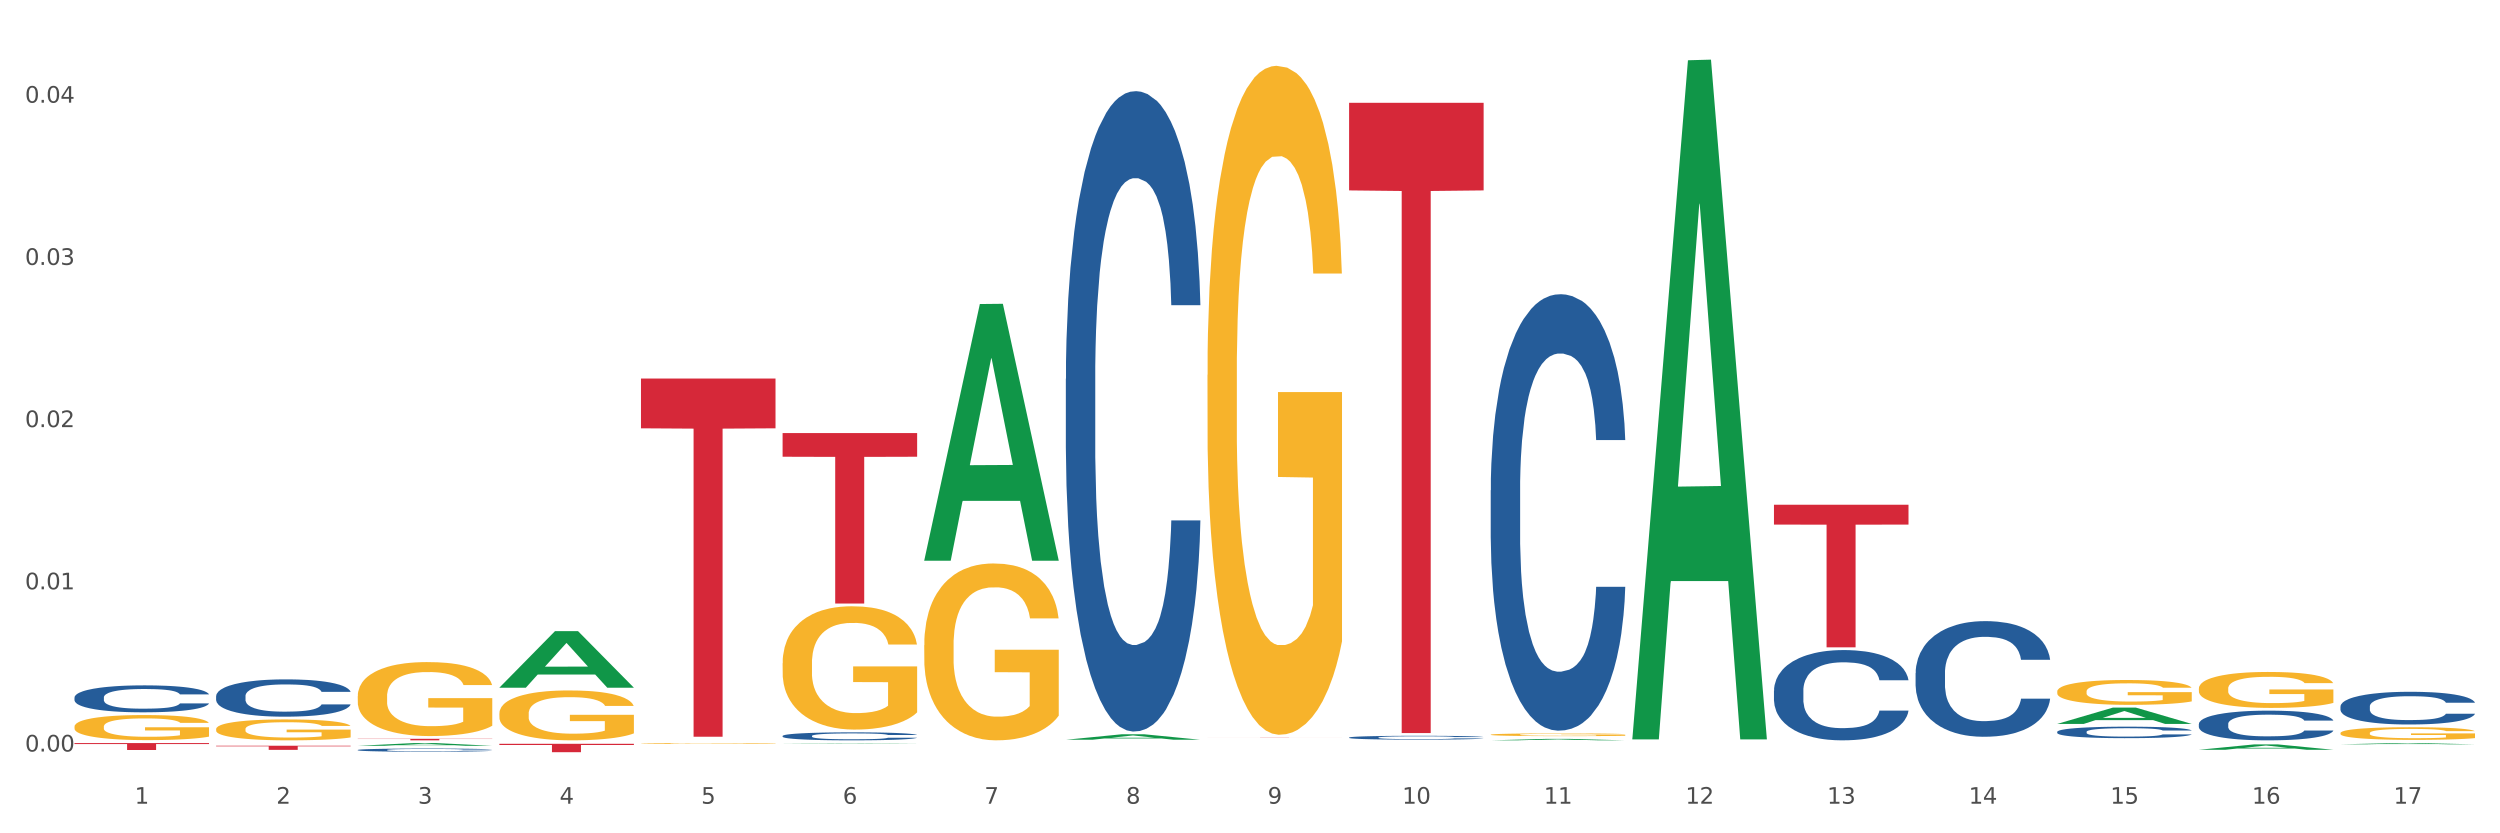 <?xml version="1.0" encoding="utf-8" standalone="no"?>
<!DOCTYPE svg PUBLIC "-//W3C//DTD SVG 1.1//EN"
  "http://www.w3.org/Graphics/SVG/1.1/DTD/svg11.dtd">
<svg xmlns:xlink="http://www.w3.org/1999/xlink" width="1080pt" height="360pt" viewBox="0 0 1080 360" xmlns="http://www.w3.org/2000/svg" version="1.1">
 <rect x="0" y="0" width="1080" height="360" fill="#333333" stroke="none"/>
 <defs>
  <style type="text/css">*{stroke-linejoin: round; stroke-linecap: butt}</style>
 </defs>
 <g id="figure_1">
  <g id="patch_1">
   <path d="M 0 360 
L 1080 360 
L 1080 0 
L 0 0 
z
" style="fill: #ffffff; stroke: #ffffff; stroke-linejoin: miter"/>
  </g>
  <g id="axes_1">
   <g id="matplotlib.axis_1">
    <g id="xtick_1">
     <g id="text_1">
      <!-- 1 -->
      <g style="fill: #4d4d4d" transform="translate(58.182 347.204) scale(0.096 -0.096)">
       <defs>
        <path id="DejaVuSans-31" d="M 794 531 
L 1825 531 
L 1825 4091 
L 703 3866 
L 703 4441 
L 1819 4666 
L 2450 4666 
L 2450 531 
L 3481 531 
L 3481 0 
L 794 0 
L 794 531 
z
" transform="scale(0.016)"/>
       </defs>
       <use xlink:href="#DejaVuSans-31"/>
      </g>
     </g>
    </g>
    <g id="xtick_2">
     <g id="text_2">
      <!-- 2 -->
      <g style="fill: #4d4d4d" transform="translate(119.364 347.204) scale(0.096 -0.096)">
       <defs>
        <path id="DejaVuSans-32" d="M 1228 531 
L 3431 531 
L 3431 0 
L 469 0 
L 469 531 
Q 828 903 1448 1529 
Q 2069 2156 2228 2338 
Q 2531 2678 2651 2914 
Q 2772 3150 2772 3378 
Q 2772 3750 2511 3984 
Q 2250 4219 1831 4219 
Q 1534 4219 1204 4116 
Q 875 4013 500 3803 
L 500 4441 
Q 881 4594 1212 4672 
Q 1544 4750 1819 4750 
Q 2544 4750 2975 4387 
Q 3406 4025 3406 3419 
Q 3406 3131 3298 2873 
Q 3191 2616 2906 2266 
Q 2828 2175 2409 1742 
Q 1991 1309 1228 531 
z
" transform="scale(0.016)"/>
       </defs>
       <use xlink:href="#DejaVuSans-32"/>
      </g>
     </g>
    </g>
    <g id="xtick_3">
     <g id="text_3">
      <!-- 3 -->
      <g style="fill: #4d4d4d" transform="translate(180.545 347.204) scale(0.096 -0.096)">
       <defs>
        <path id="DejaVuSans-33" d="M 2597 2516 
Q 3050 2419 3304 2112 
Q 3559 1806 3559 1356 
Q 3559 666 3084 287 
Q 2609 -91 1734 -91 
Q 1441 -91 1130 -33 
Q 819 25 488 141 
L 488 750 
Q 750 597 1062 519 
Q 1375 441 1716 441 
Q 2309 441 2620 675 
Q 2931 909 2931 1356 
Q 2931 1769 2642 2001 
Q 2353 2234 1838 2234 
L 1294 2234 
L 1294 2753 
L 1863 2753 
Q 2328 2753 2575 2939 
Q 2822 3125 2822 3475 
Q 2822 3834 2567 4026 
Q 2313 4219 1838 4219 
Q 1578 4219 1281 4162 
Q 984 4106 628 3988 
L 628 4550 
Q 988 4650 1302 4700 
Q 1616 4750 1894 4750 
Q 2613 4750 3031 4423 
Q 3450 4097 3450 3541 
Q 3450 3153 3228 2886 
Q 3006 2619 2597 2516 
z
" transform="scale(0.016)"/>
       </defs>
       <use xlink:href="#DejaVuSans-33"/>
      </g>
     </g>
    </g>
    <g id="xtick_4">
     <g id="text_4">
      <!-- 4 -->
      <g style="fill: #4d4d4d" transform="translate(241.726 347.204) scale(0.096 -0.096)">
       <defs>
        <path id="DejaVuSans-34" d="M 2419 4116 
L 825 1625 
L 2419 1625 
L 2419 4116 
z
M 2253 4666 
L 3047 4666 
L 3047 1625 
L 3713 1625 
L 3713 1100 
L 3047 1100 
L 3047 0 
L 2419 0 
L 2419 1100 
L 313 1100 
L 313 1709 
L 2253 4666 
z
" transform="scale(0.016)"/>
       </defs>
       <use xlink:href="#DejaVuSans-34"/>
      </g>
     </g>
    </g>
    <g id="xtick_5">
     <g id="text_5">
      <!-- 5 -->
      <g style="fill: #4d4d4d" transform="translate(302.908 347.204) scale(0.096 -0.096)">
       <defs>
        <path id="DejaVuSans-35" d="M 691 4666 
L 3169 4666 
L 3169 4134 
L 1269 4134 
L 1269 2991 
Q 1406 3038 1543 3061 
Q 1681 3084 1819 3084 
Q 2600 3084 3056 2656 
Q 3513 2228 3513 1497 
Q 3513 744 3044 326 
Q 2575 -91 1722 -91 
Q 1428 -91 1123 -41 
Q 819 9 494 109 
L 494 744 
Q 775 591 1075 516 
Q 1375 441 1709 441 
Q 2250 441 2565 725 
Q 2881 1009 2881 1497 
Q 2881 1984 2565 2268 
Q 2250 2553 1709 2553 
Q 1456 2553 1204 2497 
Q 953 2441 691 2322 
L 691 4666 
z
" transform="scale(0.016)"/>
       </defs>
       <use xlink:href="#DejaVuSans-35"/>
      </g>
     </g>
    </g>
    <g id="xtick_6">
     <g id="text_6">
      <!-- 6 -->
      <g style="fill: #4d4d4d" transform="translate(364.089 347.204) scale(0.096 -0.096)">
       <defs>
        <path id="DejaVuSans-36" d="M 2113 2584 
Q 1688 2584 1439 2293 
Q 1191 2003 1191 1497 
Q 1191 994 1439 701 
Q 1688 409 2113 409 
Q 2538 409 2786 701 
Q 3034 994 3034 1497 
Q 3034 2003 2786 2293 
Q 2538 2584 2113 2584 
z
M 3366 4563 
L 3366 3988 
Q 3128 4100 2886 4159 
Q 2644 4219 2406 4219 
Q 1781 4219 1451 3797 
Q 1122 3375 1075 2522 
Q 1259 2794 1537 2939 
Q 1816 3084 2150 3084 
Q 2853 3084 3261 2657 
Q 3669 2231 3669 1497 
Q 3669 778 3244 343 
Q 2819 -91 2113 -91 
Q 1303 -91 875 529 
Q 447 1150 447 2328 
Q 447 3434 972 4092 
Q 1497 4750 2381 4750 
Q 2619 4750 2861 4703 
Q 3103 4656 3366 4563 
z
" transform="scale(0.016)"/>
       </defs>
       <use xlink:href="#DejaVuSans-36"/>
      </g>
     </g>
    </g>
    <g id="xtick_7">
     <g id="text_7">
      <!-- 7 -->
      <g style="fill: #4d4d4d" transform="translate(425.271 347.204) scale(0.096 -0.096)">
       <defs>
        <path id="DejaVuSans-37" d="M 525 4666 
L 3525 4666 
L 3525 4397 
L 1831 0 
L 1172 0 
L 2766 4134 
L 525 4134 
L 525 4666 
z
" transform="scale(0.016)"/>
       </defs>
       <use xlink:href="#DejaVuSans-37"/>
      </g>
     </g>
    </g>
    <g id="xtick_8">
     <g id="text_8">
      <!-- 8 -->
      <g style="fill: #4d4d4d" transform="translate(486.452 347.204) scale(0.096 -0.096)">
       <defs>
        <path id="DejaVuSans-38" d="M 2034 2216 
Q 1584 2216 1326 1975 
Q 1069 1734 1069 1313 
Q 1069 891 1326 650 
Q 1584 409 2034 409 
Q 2484 409 2743 651 
Q 3003 894 3003 1313 
Q 3003 1734 2745 1975 
Q 2488 2216 2034 2216 
z
M 1403 2484 
Q 997 2584 770 2862 
Q 544 3141 544 3541 
Q 544 4100 942 4425 
Q 1341 4750 2034 4750 
Q 2731 4750 3128 4425 
Q 3525 4100 3525 3541 
Q 3525 3141 3298 2862 
Q 3072 2584 2669 2484 
Q 3125 2378 3379 2068 
Q 3634 1759 3634 1313 
Q 3634 634 3220 271 
Q 2806 -91 2034 -91 
Q 1263 -91 848 271 
Q 434 634 434 1313 
Q 434 1759 690 2068 
Q 947 2378 1403 2484 
z
M 1172 3481 
Q 1172 3119 1398 2916 
Q 1625 2713 2034 2713 
Q 2441 2713 2670 2916 
Q 2900 3119 2900 3481 
Q 2900 3844 2670 4047 
Q 2441 4250 2034 4250 
Q 1625 4250 1398 4047 
Q 1172 3844 1172 3481 
z
" transform="scale(0.016)"/>
       </defs>
       <use xlink:href="#DejaVuSans-38"/>
      </g>
     </g>
    </g>
    <g id="xtick_9">
     <g id="text_9">
      <!-- 9 -->
      <g style="fill: #4d4d4d" transform="translate(547.634 347.204) scale(0.096 -0.096)">
       <defs>
        <path id="DejaVuSans-39" d="M 703 97 
L 703 672 
Q 941 559 1184 500 
Q 1428 441 1663 441 
Q 2288 441 2617 861 
Q 2947 1281 2994 2138 
Q 2813 1869 2534 1725 
Q 2256 1581 1919 1581 
Q 1219 1581 811 2004 
Q 403 2428 403 3163 
Q 403 3881 828 4315 
Q 1253 4750 1959 4750 
Q 2769 4750 3195 4129 
Q 3622 3509 3622 2328 
Q 3622 1225 3098 567 
Q 2575 -91 1691 -91 
Q 1453 -91 1209 -44 
Q 966 3 703 97 
z
M 1959 2075 
Q 2384 2075 2632 2365 
Q 2881 2656 2881 3163 
Q 2881 3666 2632 3958 
Q 2384 4250 1959 4250 
Q 1534 4250 1286 3958 
Q 1038 3666 1038 3163 
Q 1038 2656 1286 2365 
Q 1534 2075 1959 2075 
z
" transform="scale(0.016)"/>
       </defs>
       <use xlink:href="#DejaVuSans-39"/>
      </g>
     </g>
    </g>
    <g id="xtick_10">
     <g id="text_10">
      <!-- 10 -->
      <g style="fill: #4d4d4d" transform="translate(605.761 347.204) scale(0.096 -0.096)">
       <defs>
        <path id="DejaVuSans-30" d="M 2034 4250 
Q 1547 4250 1301 3770 
Q 1056 3291 1056 2328 
Q 1056 1369 1301 889 
Q 1547 409 2034 409 
Q 2525 409 2770 889 
Q 3016 1369 3016 2328 
Q 3016 3291 2770 3770 
Q 2525 4250 2034 4250 
z
M 2034 4750 
Q 2819 4750 3233 4129 
Q 3647 3509 3647 2328 
Q 3647 1150 3233 529 
Q 2819 -91 2034 -91 
Q 1250 -91 836 529 
Q 422 1150 422 2328 
Q 422 3509 836 4129 
Q 1250 4750 2034 4750 
z
" transform="scale(0.016)"/>
       </defs>
       <use xlink:href="#DejaVuSans-31"/>
       <use xlink:href="#DejaVuSans-30" transform="translate(63.623 0)"/>
      </g>
     </g>
    </g>
    <g id="xtick_11">
     <g id="text_11">
      <!-- 11 -->
      <g style="fill: #4d4d4d" transform="translate(666.942 347.204) scale(0.096 -0.096)">
       <use xlink:href="#DejaVuSans-31"/>
       <use xlink:href="#DejaVuSans-31" transform="translate(63.623 0)"/>
      </g>
     </g>
    </g>
    <g id="xtick_12">
     <g id="text_12">
      <!-- 12 -->
      <g style="fill: #4d4d4d" transform="translate(728.124 347.204) scale(0.096 -0.096)">
       <use xlink:href="#DejaVuSans-31"/>
       <use xlink:href="#DejaVuSans-32" transform="translate(63.623 0)"/>
      </g>
     </g>
    </g>
    <g id="xtick_13">
     <g id="text_13">
      <!-- 13 -->
      <g style="fill: #4d4d4d" transform="translate(789.305 347.204) scale(0.096 -0.096)">
       <use xlink:href="#DejaVuSans-31"/>
       <use xlink:href="#DejaVuSans-33" transform="translate(63.623 0)"/>
      </g>
     </g>
    </g>
    <g id="xtick_14">
     <g id="text_14">
      <!-- 14 -->
      <g style="fill: #4d4d4d" transform="translate(850.487 347.204) scale(0.096 -0.096)">
       <use xlink:href="#DejaVuSans-31"/>
       <use xlink:href="#DejaVuSans-34" transform="translate(63.623 0)"/>
      </g>
     </g>
    </g>
    <g id="xtick_15">
     <g id="text_15">
      <!-- 15 -->
      <g style="fill: #4d4d4d" transform="translate(911.668 347.204) scale(0.096 -0.096)">
       <use xlink:href="#DejaVuSans-31"/>
       <use xlink:href="#DejaVuSans-35" transform="translate(63.623 0)"/>
      </g>
     </g>
    </g>
    <g id="xtick_16">
     <g id="text_16">
      <!-- 16 -->
      <g style="fill: #4d4d4d" transform="translate(972.849 347.204) scale(0.096 -0.096)">
       <use xlink:href="#DejaVuSans-31"/>
       <use xlink:href="#DejaVuSans-36" transform="translate(63.623 0)"/>
      </g>
     </g>
    </g>
    <g id="xtick_17">
     <g id="text_17">
      <!-- 17 -->
      <g style="fill: #4d4d4d" transform="translate(1034.031 347.204) scale(0.096 -0.096)">
       <use xlink:href="#DejaVuSans-31"/>
       <use xlink:href="#DejaVuSans-37" transform="translate(63.623 0)"/>
      </g>
     </g>
    </g>
    <g id="xtick_18"/>
    <g id="xtick_19"/>
    <g id="xtick_20"/>
    <g id="xtick_21"/>
    <g id="xtick_22"/>
    <g id="xtick_23"/>
    <g id="xtick_24"/>
    <g id="xtick_25"/>
    <g id="xtick_26"/>
    <g id="xtick_27"/>
    <g id="xtick_28"/>
    <g id="xtick_29"/>
    <g id="xtick_30"/>
    <g id="xtick_31"/>
    <g id="xtick_32"/>
    <g id="xtick_33"/>
   </g>
   <g id="matplotlib.axis_2">
    <g id="ytick_1">
     <g id="text_18">
      <!-- 0.00 -->
      <g style="fill: #4d4d4d" transform="translate(10.8 324.658) scale(0.096 -0.096)">
       <defs>
        <path id="DejaVuSans-2e" d="M 684 794 
L 1344 794 
L 1344 0 
L 684 0 
L 684 794 
z
" transform="scale(0.016)"/>
       </defs>
       <use xlink:href="#DejaVuSans-30"/>
       <use xlink:href="#DejaVuSans-2e" transform="translate(63.623 0)"/>
       <use xlink:href="#DejaVuSans-30" transform="translate(95.41 0)"/>
       <use xlink:href="#DejaVuSans-30" transform="translate(159.033 0)"/>
      </g>
     </g>
    </g>
    <g id="ytick_2">
     <g id="text_19">
      <!-- 0.01 -->
      <g style="fill: #4d4d4d" transform="translate(10.8 254.585) scale(0.096 -0.096)">
       <use xlink:href="#DejaVuSans-30"/>
       <use xlink:href="#DejaVuSans-2e" transform="translate(63.623 0)"/>
       <use xlink:href="#DejaVuSans-30" transform="translate(95.41 0)"/>
       <use xlink:href="#DejaVuSans-31" transform="translate(159.033 0)"/>
      </g>
     </g>
    </g>
    <g id="ytick_3">
     <g id="text_20">
      <!-- 0.02 -->
      <g style="fill: #4d4d4d" transform="translate(10.8 184.512) scale(0.096 -0.096)">
       <use xlink:href="#DejaVuSans-30"/>
       <use xlink:href="#DejaVuSans-2e" transform="translate(63.623 0)"/>
       <use xlink:href="#DejaVuSans-30" transform="translate(95.41 0)"/>
       <use xlink:href="#DejaVuSans-32" transform="translate(159.033 0)"/>
      </g>
     </g>
    </g>
    <g id="ytick_4">
     <g id="text_21">
      <!-- 0.03 -->
      <g style="fill: #4d4d4d" transform="translate(10.8 114.439) scale(0.096 -0.096)">
       <use xlink:href="#DejaVuSans-30"/>
       <use xlink:href="#DejaVuSans-2e" transform="translate(63.623 0)"/>
       <use xlink:href="#DejaVuSans-30" transform="translate(95.41 0)"/>
       <use xlink:href="#DejaVuSans-33" transform="translate(159.033 0)"/>
      </g>
     </g>
    </g>
    <g id="ytick_5">
     <g id="text_22">
      <!-- 0.04 -->
      <g style="fill: #4d4d4d" transform="translate(10.8 44.366) scale(0.096 -0.096)">
       <use xlink:href="#DejaVuSans-30"/>
       <use xlink:href="#DejaVuSans-2e" transform="translate(63.623 0)"/>
       <use xlink:href="#DejaVuSans-30" transform="translate(95.41 0)"/>
       <use xlink:href="#DejaVuSans-34" transform="translate(159.033 0)"/>
      </g>
     </g>
    </g>
    <g id="ytick_6"/>
    <g id="ytick_7"/>
    <g id="ytick_8"/>
    <g id="ytick_9"/>
   </g>
   <g id="PolyCollection_1">
    <path d="M 154.538 322.185 
L 154.598 322.184 
L 178.566 321.011 
L 188.512 321.01 
L 212.66 322.187 
L 201.156 322.187 
L 195.943 321.913 
L 171.196 321.913 
L 171.016 321.918 
L 165.983 322.187 
L 154.538 322.187 
L 154.538 322.185 
L 174.311 321.75 
L 192.827 321.748 
L 183.659 321.261 
L 183.539 321.259 
L 183.419 321.262 
L 174.251 321.748 
L 174.311 321.75 
L 154.538 322.185 
z
" clip-path="url(#p0d504e97e1)" style="fill: #109648"/>
    <path d="M 215.719 297.045 
L 215.779 297.022 
L 239.747 272.661 
L 249.694 272.638 
L 273.842 297.091 
L 262.337 297.091 
L 257.124 291.396 
L 232.377 291.396 
L 232.197 291.488 
L 227.164 297.091 
L 215.719 297.091 
L 215.719 297.045 
L 235.493 287.998 
L 254.008 287.975 
L 244.84 277.85 
L 244.72 277.804 
L 244.601 277.873 
L 235.433 287.975 
L 235.493 287.998 
L 215.719 297.045 
z
" clip-path="url(#p0d504e97e1)" style="fill: #109648"/>
    <path d="M 521.626 318.607 
L 579.749 318.607 
L 579.749 318.617 
L 556.885 318.617 
L 556.885 318.678 
L 544.352 318.678 
L 544.352 318.617 
L 521.626 318.617 
L 521.626 318.607 
L 521.626 318.607 
z
" clip-path="url(#p0d504e97e1)" style="fill: #d62839"/>
    <path d="M 582.808 44.419 
L 640.93 44.419 
L 640.93 82.255 
L 618.067 82.51 
L 618.067 316.679 
L 605.533 316.679 
L 605.533 82.51 
L 582.808 82.255 
L 582.808 44.675 
L 582.808 44.419 
z
" clip-path="url(#p0d504e97e1)" style="fill: #d62839"/>
    <path d="M 766.352 218.053 
L 824.474 218.053 
L 824.474 226.613 
L 801.611 226.67 
L 801.611 279.645 
L 789.078 279.645 
L 789.078 226.67 
L 766.352 226.613 
L 766.352 218.111 
L 766.352 218.053 
z
" clip-path="url(#p0d504e97e1)" style="fill: #d62839"/>
    <path d="M 338.082 187.076 
L 396.204 187.076 
L 396.204 197.311 
L 373.341 197.38 
L 373.341 260.729 
L 360.808 260.729 
L 360.808 197.38 
L 338.082 197.311 
L 338.082 187.145 
L 338.082 187.076 
z
" clip-path="url(#p0d504e97e1)" style="fill: #d62839"/>
    <path d="M 215.719 321.322 
L 273.842 321.322 
L 273.842 321.826 
L 250.978 321.83 
L 250.978 324.95 
L 238.445 324.95 
L 238.445 321.83 
L 215.719 321.826 
L 215.719 321.326 
L 215.719 321.322 
z
" clip-path="url(#p0d504e97e1)" style="fill: #d62839"/>
    <path d="M 154.538 319.162 
L 212.66 319.162 
L 212.66 319.255 
L 189.797 319.255 
L 189.797 319.829 
L 177.263 319.829 
L 177.263 319.255 
L 154.538 319.255 
L 154.538 319.162 
L 154.538 319.162 
z
" clip-path="url(#p0d504e97e1)" style="fill: #d62839"/>
    <path d="M 276.901 163.521 
L 335.023 163.521 
L 335.023 185.027 
L 312.16 185.172 
L 312.16 318.275 
L 299.626 318.275 
L 299.626 185.172 
L 276.901 185.027 
L 276.901 163.666 
L 276.901 163.521 
z
" clip-path="url(#p0d504e97e1)" style="fill: #d62839"/>
    <path d="M 32.175 321.01 
L 90.297 321.01 
L 90.297 321.428 
L 67.434 321.431 
L 67.434 324.014 
L 54.901 324.014 
L 54.901 321.431 
L 32.175 321.428 
L 32.175 321.013 
L 32.175 321.01 
z
" clip-path="url(#p0d504e97e1)" style="fill: #d62839"/>
    <path d="M 93.356 322.161 
L 151.479 322.161 
L 151.479 322.408 
L 128.615 322.41 
L 128.615 323.936 
L 116.082 323.936 
L 116.082 322.41 
L 93.356 322.408 
L 93.356 322.163 
L 93.356 322.161 
z
" clip-path="url(#p0d504e97e1)" style="fill: #d62839"/>
    <path d="M 93.356 314.967 
L 93.425 314.958 
L 93.425 314.661 
L 93.562 314.405 
L 94.248 313.786 
L 95.278 313.274 
L 96.033 313.002 
L 96.787 312.779 
L 97.68 312.556 
L 98.778 312.325 
L 100.768 311.986 
L 102.003 311.813 
L 103.512 311.631 
L 106.257 311.367 
L 108.247 311.219 
L 110.306 311.095 
L 113.668 310.946 
L 115.864 310.88 
L 118.197 310.83 
L 121.011 310.797 
L 123.138 310.789 
L 127.804 310.814 
L 131.784 310.888 
L 133.706 310.946 
L 136.176 311.045 
L 137.48 311.111 
L 139.607 311.243 
L 141.803 311.417 
L 143.313 311.565 
L 145.577 311.846 
L 147.293 312.127 
L 148.871 312.473 
L 149.695 312.713 
L 150.312 312.936 
L 150.861 313.192 
L 151.41 313.596 
L 139.058 313.596 
L 138.578 313.307 
L 137.823 313.035 
L 136.725 312.771 
L 135.764 312.605 
L 134.118 312.399 
L 132.608 312.267 
L 131.03 312.168 
L 129.108 312.085 
L 127.599 312.044 
L 125.471 312.011 
L 121.285 312.019 
L 118.472 312.085 
L 116.55 312.168 
L 115.315 312.242 
L 114.217 312.325 
L 112.982 312.44 
L 111.541 312.614 
L 110.512 312.771 
L 109.482 312.969 
L 108.659 313.167 
L 107.904 313.398 
L 107.287 313.646 
L 106.806 313.902 
L 106.394 314.215 
L 106.051 314.735 
L 106.051 315.867 
L 106.189 316.122 
L 106.532 316.461 
L 106.943 316.717 
L 107.63 317.022 
L 108.247 317.229 
L 109.414 317.526 
L 110.718 317.774 
L 111.747 317.93 
L 112.776 318.063 
L 114.56 318.244 
L 116.55 318.393 
L 118.266 318.484 
L 120.599 318.566 
L 122.177 318.599 
L 123.55 318.616 
L 126.912 318.616 
L 129.314 318.591 
L 131.99 318.533 
L 134.049 318.459 
L 135.764 318.368 
L 137.686 318.219 
L 138.921 318.079 
L 138.921 316.354 
L 123.824 316.345 
L 123.824 315.198 
L 151.479 315.198 
L 151.479 318.566 
L 150.312 318.74 
L 149.008 318.896 
L 147.636 319.037 
L 145.577 319.21 
L 143.107 319.375 
L 140.911 319.491 
L 138.578 319.59 
L 135.833 319.681 
L 132.265 319.763 
L 130.069 319.796 
L 127.324 319.821 
L 124.099 319.829 
L 121.285 319.813 
L 118.54 319.772 
L 115.658 319.697 
L 112.845 319.59 
L 110.718 319.483 
L 108.59 319.351 
L 106.326 319.177 
L 104.542 319.012 
L 103.169 318.863 
L 101.66 318.674 
L 100.013 318.426 
L 98.778 318.203 
L 97.68 317.972 
L 96.513 317.675 
L 95.69 317.419 
L 94.866 317.097 
L 94.386 316.857 
L 93.837 316.486 
L 93.425 315.966 
L 93.356 314.967 
z
" clip-path="url(#p0d504e97e1)" style="fill: #f7b32b"/>
    <path d="M 93.356 300.73 
L 93.425 300.716 
L 93.425 300.303 
L 93.631 299.744 
L 94.387 298.713 
L 95.349 297.933 
L 96.998 297.02 
L 97.891 296.637 
L 99.059 296.21 
L 101.463 295.518 
L 104.211 294.93 
L 106.135 294.606 
L 107.578 294.4 
L 110.807 294.031 
L 112.662 293.87 
L 114.585 293.737 
L 116.234 293.649 
L 118.982 293.546 
L 121.181 293.501 
L 123.723 293.487 
L 125.853 293.501 
L 128.67 293.56 
L 132.792 293.737 
L 134.372 293.84 
L 136.502 294.017 
L 138.7 294.252 
L 140.486 294.488 
L 142.547 294.827 
L 144.677 295.268 
L 146.738 295.828 
L 148.181 296.343 
L 149.349 296.888 
L 150.38 297.55 
L 151.135 298.272 
L 151.479 298.875 
L 138.906 298.875 
L 138.563 298.331 
L 137.876 297.742 
L 137.189 297.344 
L 136.433 297.02 
L 135.265 296.652 
L 134.234 296.417 
L 132.517 296.137 
L 130.937 295.96 
L 129.631 295.857 
L 128.051 295.769 
L 124.685 295.68 
L 122.28 295.68 
L 120.769 295.71 
L 118.914 295.783 
L 117.334 295.887 
L 115.479 296.063 
L 114.036 296.255 
L 112.593 296.505 
L 111.769 296.682 
L 110.532 297.005 
L 109.708 297.27 
L 108.608 297.727 
L 107.99 298.051 
L 106.891 298.89 
L 106.41 299.508 
L 106.204 299.935 
L 106.066 300.406 
L 106.066 302.703 
L 106.479 303.734 
L 106.822 304.175 
L 107.372 304.676 
L 108.402 305.324 
L 109.914 305.957 
L 111.494 306.413 
L 112.799 306.693 
L 114.036 306.899 
L 115.273 307.061 
L 116.784 307.208 
L 118.021 307.297 
L 119.876 307.385 
L 122.074 307.429 
L 123.792 307.429 
L 127.295 307.356 
L 128.876 307.282 
L 130.387 307.179 
L 132.036 307.017 
L 133.341 306.84 
L 134.097 306.708 
L 135.334 306.428 
L 136.296 306.134 
L 137.12 305.795 
L 137.67 305.501 
L 138.288 305.059 
L 138.769 304.558 
L 138.906 304.293 
L 151.479 304.293 
L 151.204 304.823 
L 150.723 305.339 
L 149.761 306.031 
L 149.005 306.428 
L 147.838 306.914 
L 146.601 307.326 
L 144.883 307.783 
L 143.303 308.121 
L 141.654 308.416 
L 139.868 308.681 
L 136.639 309.049 
L 135.471 309.152 
L 132.998 309.328 
L 131.074 309.432 
L 128.257 309.535 
L 125.372 309.593 
L 122.349 309.608 
L 119.669 309.579 
L 116.715 309.49 
L 114.86 309.402 
L 112.799 309.27 
L 110.395 309.063 
L 108.127 308.813 
L 105.998 308.519 
L 104.005 308.18 
L 102.15 307.797 
L 99.746 307.164 
L 97.959 306.546 
L 96.654 305.972 
L 95.761 305.486 
L 94.868 304.867 
L 94.387 304.44 
L 93.631 303.41 
L 93.356 302.453 
L 93.356 300.73 
z
" clip-path="url(#p0d504e97e1)" style="fill: #255c99"/>
    <path d="M 32.175 301.307 
L 32.244 301.297 
L 32.244 300.999 
L 32.45 300.595 
L 33.206 299.85 
L 34.167 299.287 
L 35.816 298.627 
L 36.709 298.351 
L 37.877 298.042 
L 40.282 297.542 
L 43.03 297.117 
L 44.954 296.883 
L 46.396 296.734 
L 49.625 296.468 
L 51.48 296.351 
L 53.404 296.255 
L 55.053 296.192 
L 57.801 296.117 
L 60 296.085 
L 62.542 296.075 
L 64.671 296.085 
L 67.488 296.128 
L 71.61 296.255 
L 73.19 296.33 
L 75.32 296.457 
L 77.519 296.628 
L 79.305 296.798 
L 81.366 297.042 
L 83.496 297.362 
L 85.557 297.766 
L 87 298.138 
L 88.168 298.531 
L 89.198 299.01 
L 89.954 299.531 
L 90.297 299.967 
L 77.725 299.967 
L 77.381 299.574 
L 76.694 299.148 
L 76.007 298.861 
L 75.251 298.627 
L 74.084 298.361 
L 73.053 298.191 
L 71.335 297.989 
L 69.755 297.861 
L 68.45 297.787 
L 66.87 297.723 
L 63.503 297.659 
L 61.099 297.659 
L 59.587 297.681 
L 57.732 297.734 
L 56.152 297.808 
L 54.297 297.936 
L 52.854 298.074 
L 51.412 298.255 
L 50.587 298.383 
L 49.351 298.617 
L 48.526 298.808 
L 47.427 299.138 
L 46.809 299.372 
L 45.709 299.978 
L 45.228 300.425 
L 45.022 300.733 
L 44.885 301.073 
L 44.885 302.733 
L 45.297 303.477 
L 45.641 303.796 
L 46.19 304.158 
L 47.221 304.626 
L 48.732 305.083 
L 50.312 305.413 
L 51.618 305.615 
L 52.854 305.764 
L 54.091 305.881 
L 55.603 305.987 
L 56.839 306.051 
L 58.694 306.115 
L 60.893 306.147 
L 62.61 306.147 
L 66.114 306.094 
L 67.694 306.04 
L 69.206 305.966 
L 70.855 305.849 
L 72.16 305.721 
L 72.916 305.626 
L 74.152 305.423 
L 75.114 305.211 
L 75.939 304.966 
L 76.488 304.753 
L 77.106 304.434 
L 77.587 304.073 
L 77.725 303.881 
L 90.297 303.881 
L 90.023 304.264 
L 89.542 304.636 
L 88.58 305.136 
L 87.824 305.423 
L 86.656 305.774 
L 85.419 306.072 
L 83.702 306.402 
L 82.122 306.647 
L 80.473 306.859 
L 78.687 307.051 
L 75.458 307.317 
L 74.29 307.391 
L 71.816 307.519 
L 69.893 307.593 
L 67.076 307.668 
L 64.19 307.71 
L 61.167 307.721 
L 58.488 307.7 
L 55.534 307.636 
L 53.679 307.572 
L 51.618 307.476 
L 49.213 307.327 
L 46.946 307.146 
L 44.816 306.934 
L 42.824 306.689 
L 40.969 306.413 
L 38.564 305.955 
L 36.778 305.509 
L 35.473 305.094 
L 34.58 304.743 
L 33.686 304.296 
L 33.206 303.988 
L 32.45 303.243 
L 32.175 302.552 
L 32.175 301.307 
z
" clip-path="url(#p0d504e97e1)" style="fill: #255c99"/>
    <path d="M 766.352 298.351 
L 766.421 298.315 
L 766.421 297.318 
L 766.627 295.964 
L 767.383 293.471 
L 768.344 291.583 
L 769.993 289.375 
L 770.886 288.449 
L 772.054 287.416 
L 774.459 285.742 
L 777.207 284.317 
L 779.131 283.533 
L 780.573 283.035 
L 783.802 282.144 
L 785.657 281.752 
L 787.581 281.432 
L 789.23 281.218 
L 791.978 280.969 
L 794.177 280.862 
L 796.719 280.826 
L 798.848 280.862 
L 801.665 281.004 
L 805.787 281.432 
L 807.367 281.681 
L 809.497 282.109 
L 811.696 282.678 
L 813.482 283.248 
L 815.543 284.068 
L 817.673 285.136 
L 819.734 286.49 
L 821.177 287.736 
L 822.345 289.054 
L 823.375 290.657 
L 824.131 292.403 
L 824.474 293.863 
L 811.902 293.863 
L 811.558 292.545 
L 810.871 291.12 
L 810.184 290.158 
L 809.428 289.375 
L 808.261 288.484 
L 807.23 287.914 
L 805.512 287.238 
L 803.932 286.81 
L 802.627 286.561 
L 801.047 286.347 
L 797.68 286.134 
L 795.276 286.134 
L 793.764 286.205 
L 791.909 286.383 
L 790.329 286.632 
L 788.474 287.06 
L 787.031 287.523 
L 785.589 288.128 
L 784.764 288.556 
L 783.528 289.339 
L 782.703 289.98 
L 781.604 291.085 
L 780.986 291.868 
L 779.886 293.899 
L 779.405 295.395 
L 779.199 296.427 
L 779.062 297.567 
L 779.062 303.124 
L 779.474 305.617 
L 779.818 306.686 
L 780.367 307.897 
L 781.398 309.464 
L 782.909 310.996 
L 784.489 312.1 
L 785.795 312.777 
L 787.031 313.275 
L 788.268 313.667 
L 789.78 314.023 
L 791.016 314.237 
L 792.871 314.451 
L 795.07 314.558 
L 796.787 314.558 
L 800.291 314.38 
L 801.871 314.201 
L 803.383 313.952 
L 805.032 313.56 
L 806.337 313.133 
L 807.093 312.812 
L 808.329 312.136 
L 809.291 311.423 
L 810.116 310.604 
L 810.665 309.892 
L 811.283 308.823 
L 811.764 307.612 
L 811.902 306.971 
L 824.474 306.971 
L 824.2 308.253 
L 823.719 309.5 
L 822.757 311.174 
L 822.001 312.136 
L 820.833 313.311 
L 819.596 314.308 
L 817.879 315.413 
L 816.299 316.232 
L 814.65 316.944 
L 812.864 317.585 
L 809.635 318.476 
L 808.467 318.725 
L 805.993 319.153 
L 804.07 319.402 
L 801.253 319.651 
L 798.367 319.794 
L 795.344 319.829 
L 792.665 319.758 
L 789.711 319.544 
L 787.856 319.331 
L 785.795 319.01 
L 783.39 318.511 
L 781.123 317.906 
L 778.993 317.194 
L 777.001 316.374 
L 775.146 315.448 
L 772.741 313.917 
L 770.955 312.421 
L 769.65 311.031 
L 768.757 309.856 
L 767.863 308.36 
L 767.383 307.327 
L 766.627 304.834 
L 766.352 302.518 
L 766.352 298.351 
z
" clip-path="url(#p0d504e97e1)" style="fill: #255c99"/>
    <path d="M 643.989 211.815 
L 644.058 211.643 
L 644.058 206.822 
L 644.264 200.279 
L 645.02 188.225 
L 645.982 179.099 
L 647.63 168.423 
L 648.524 163.946 
L 649.691 158.952 
L 652.096 150.859 
L 654.844 143.971 
L 656.768 140.183 
L 658.211 137.773 
L 661.44 133.468 
L 663.295 131.574 
L 665.218 130.024 
L 666.867 128.991 
L 669.615 127.785 
L 671.814 127.269 
L 674.356 127.097 
L 676.485 127.269 
L 679.302 127.958 
L 683.424 130.024 
L 685.005 131.229 
L 687.134 133.296 
L 689.333 136.051 
L 691.119 138.806 
L 693.18 142.766 
L 695.31 147.932 
L 697.371 154.475 
L 698.814 160.502 
L 699.982 166.873 
L 701.012 174.622 
L 701.768 183.059 
L 702.112 190.119 
L 689.539 190.119 
L 689.195 183.748 
L 688.508 176.86 
L 687.821 172.211 
L 687.066 168.423 
L 685.898 164.118 
L 684.867 161.363 
L 683.15 158.091 
L 681.569 156.025 
L 680.264 154.82 
L 678.684 153.786 
L 675.318 152.753 
L 672.913 152.753 
L 671.401 153.098 
L 669.547 153.959 
L 667.966 155.164 
L 666.111 157.23 
L 664.669 159.469 
L 663.226 162.396 
L 662.401 164.462 
L 661.165 168.251 
L 660.34 171.35 
L 659.241 176.688 
L 658.623 180.476 
L 657.524 190.291 
L 657.043 197.523 
L 656.837 202.517 
L 656.699 208.027 
L 656.699 234.889 
L 657.111 246.943 
L 657.455 252.109 
L 658.004 257.963 
L 659.035 265.54 
L 660.546 272.944 
L 662.127 278.282 
L 663.432 281.553 
L 664.669 283.964 
L 665.905 285.858 
L 667.417 287.58 
L 668.653 288.613 
L 670.508 289.647 
L 672.707 290.163 
L 674.424 290.163 
L 677.928 289.302 
L 679.508 288.441 
L 681.02 287.236 
L 682.669 285.342 
L 683.974 283.275 
L 684.73 281.726 
L 685.966 278.454 
L 686.928 275.01 
L 687.753 271.05 
L 688.302 267.606 
L 688.921 262.44 
L 689.402 256.586 
L 689.539 253.486 
L 702.112 253.486 
L 701.837 259.685 
L 701.356 265.712 
L 700.394 273.805 
L 699.638 278.454 
L 698.47 284.136 
L 697.234 288.958 
L 695.516 294.296 
L 693.936 298.256 
L 692.287 301.7 
L 690.501 304.8 
L 687.272 309.104 
L 686.104 310.31 
L 683.631 312.376 
L 681.707 313.581 
L 678.89 314.787 
L 676.005 315.475 
L 672.982 315.648 
L 670.302 315.303 
L 667.348 314.27 
L 665.493 313.237 
L 663.432 311.687 
L 661.027 309.277 
L 658.76 306.349 
L 656.63 302.905 
L 654.638 298.945 
L 652.783 294.468 
L 650.378 287.064 
L 648.592 279.832 
L 647.287 273.116 
L 646.394 267.434 
L 645.501 260.202 
L 645.02 255.208 
L 644.264 243.154 
L 643.989 231.962 
L 643.989 211.815 
z
" clip-path="url(#p0d504e97e1)" style="fill: #255c99"/>
    <path d="M 154.538 323.987 
L 154.607 323.985 
L 154.607 323.95 
L 154.813 323.902 
L 155.568 323.814 
L 156.53 323.748 
L 158.179 323.67 
L 159.072 323.637 
L 160.24 323.601 
L 162.645 323.542 
L 165.393 323.491 
L 167.317 323.464 
L 168.759 323.446 
L 171.988 323.415 
L 173.843 323.401 
L 175.767 323.39 
L 177.416 323.382 
L 180.164 323.373 
L 182.362 323.369 
L 184.904 323.368 
L 187.034 323.369 
L 189.851 323.374 
L 193.973 323.39 
L 195.553 323.398 
L 197.683 323.413 
L 199.882 323.434 
L 201.668 323.454 
L 203.729 323.483 
L 205.859 323.52 
L 207.92 323.568 
L 209.362 323.612 
L 210.53 323.659 
L 211.561 323.715 
L 212.317 323.777 
L 212.66 323.828 
L 200.088 323.828 
L 199.744 323.782 
L 199.057 323.731 
L 198.37 323.698 
L 197.614 323.67 
L 196.446 323.638 
L 195.416 323.618 
L 193.698 323.594 
L 192.118 323.579 
L 190.813 323.571 
L 189.233 323.563 
L 185.866 323.555 
L 183.462 323.555 
L 181.95 323.558 
L 180.095 323.564 
L 178.515 323.573 
L 176.66 323.588 
L 175.217 323.604 
L 173.775 323.626 
L 172.95 323.641 
L 171.713 323.669 
L 170.889 323.691 
L 169.79 323.73 
L 169.171 323.758 
L 168.072 323.83 
L 167.591 323.882 
L 167.385 323.919 
L 167.248 323.959 
L 167.248 324.155 
L 167.66 324.243 
L 168.004 324.281 
L 168.553 324.323 
L 169.584 324.379 
L 171.095 324.433 
L 172.675 324.472 
L 173.981 324.496 
L 175.217 324.513 
L 176.454 324.527 
L 177.965 324.54 
L 179.202 324.547 
L 181.057 324.555 
L 183.255 324.559 
L 184.973 324.559 
L 188.477 324.552 
L 190.057 324.546 
L 191.568 324.537 
L 193.217 324.523 
L 194.523 324.508 
L 195.278 324.497 
L 196.515 324.473 
L 197.477 324.448 
L 198.301 324.419 
L 198.851 324.394 
L 199.469 324.356 
L 199.95 324.313 
L 200.088 324.291 
L 212.66 324.291 
L 212.385 324.336 
L 211.904 324.38 
L 210.943 324.439 
L 210.187 324.473 
L 209.019 324.515 
L 207.782 324.55 
L 206.065 324.589 
L 204.485 324.618 
L 202.836 324.643 
L 201.049 324.665 
L 197.82 324.697 
L 196.652 324.706 
L 194.179 324.721 
L 192.256 324.73 
L 189.439 324.738 
L 186.553 324.743 
L 183.53 324.745 
L 180.851 324.742 
L 177.897 324.735 
L 176.042 324.727 
L 173.981 324.716 
L 171.576 324.698 
L 169.309 324.677 
L 167.179 324.652 
L 165.187 324.623 
L 163.332 324.59 
L 160.927 324.536 
L 159.141 324.483 
L 157.836 324.434 
L 156.942 324.393 
L 156.049 324.34 
L 155.568 324.303 
L 154.813 324.215 
L 154.538 324.134 
L 154.538 323.987 
z
" clip-path="url(#p0d504e97e1)" style="fill: #255c99"/>
    <path d="M 338.082 317.923 
L 338.151 317.92 
L 338.151 317.831 
L 338.357 317.711 
L 339.113 317.49 
L 340.074 317.322 
L 341.723 317.126 
L 342.616 317.044 
L 343.784 316.952 
L 346.189 316.804 
L 348.937 316.677 
L 350.861 316.608 
L 352.304 316.563 
L 355.533 316.484 
L 357.387 316.45 
L 359.311 316.421 
L 360.96 316.402 
L 363.708 316.38 
L 365.907 316.371 
L 368.449 316.367 
L 370.578 316.371 
L 373.395 316.383 
L 377.517 316.421 
L 379.097 316.443 
L 381.227 316.481 
L 383.426 316.532 
L 385.212 316.582 
L 387.273 316.655 
L 389.403 316.75 
L 391.464 316.87 
L 392.907 316.981 
L 394.075 317.098 
L 395.105 317.24 
L 395.861 317.395 
L 396.204 317.525 
L 383.632 317.525 
L 383.288 317.408 
L 382.601 317.281 
L 381.914 317.196 
L 381.159 317.126 
L 379.991 317.047 
L 378.96 316.997 
L 377.243 316.937 
L 375.662 316.899 
L 374.357 316.876 
L 372.777 316.857 
L 369.41 316.838 
L 367.006 316.838 
L 365.494 316.845 
L 363.639 316.861 
L 362.059 316.883 
L 360.204 316.921 
L 358.762 316.962 
L 357.319 317.016 
L 356.494 317.053 
L 355.258 317.123 
L 354.433 317.18 
L 353.334 317.278 
L 352.716 317.348 
L 351.616 317.528 
L 351.136 317.661 
L 350.929 317.752 
L 350.792 317.853 
L 350.792 318.347 
L 351.204 318.568 
L 351.548 318.663 
L 352.097 318.77 
L 353.128 318.909 
L 354.639 319.045 
L 356.22 319.143 
L 357.525 319.203 
L 358.762 319.248 
L 359.998 319.282 
L 361.51 319.314 
L 362.746 319.333 
L 364.601 319.352 
L 366.8 319.361 
L 368.517 319.361 
L 372.021 319.346 
L 373.601 319.33 
L 375.113 319.308 
L 376.762 319.273 
L 378.067 319.235 
L 378.823 319.207 
L 380.059 319.146 
L 381.021 319.083 
L 381.846 319.01 
L 382.395 318.947 
L 383.014 318.852 
L 383.494 318.745 
L 383.632 318.688 
L 396.204 318.688 
L 395.93 318.802 
L 395.449 318.912 
L 394.487 319.061 
L 393.731 319.146 
L 392.563 319.251 
L 391.327 319.339 
L 389.609 319.437 
L 388.029 319.51 
L 386.38 319.573 
L 384.594 319.63 
L 381.365 319.709 
L 380.197 319.731 
L 377.723 319.769 
L 375.8 319.791 
L 372.983 319.814 
L 370.097 319.826 
L 367.075 319.829 
L 364.395 319.823 
L 361.441 319.804 
L 359.586 319.785 
L 357.525 319.757 
L 355.12 319.712 
L 352.853 319.659 
L 350.723 319.595 
L 348.731 319.523 
L 346.876 319.44 
L 344.471 319.305 
L 342.685 319.172 
L 341.38 319.048 
L 340.487 318.944 
L 339.594 318.811 
L 339.113 318.72 
L 338.357 318.498 
L 338.082 318.293 
L 338.082 317.923 
z
" clip-path="url(#p0d504e97e1)" style="fill: #255c99"/>
    <path d="M 949.896 312.765 
L 949.965 312.753 
L 949.965 312.425 
L 950.171 311.98 
L 950.927 311.159 
L 951.889 310.538 
L 953.537 309.812 
L 954.431 309.507 
L 955.599 309.168 
L 958.003 308.617 
L 960.751 308.148 
L 962.675 307.891 
L 964.118 307.727 
L 967.347 307.434 
L 969.202 307.305 
L 971.125 307.199 
L 972.774 307.129 
L 975.522 307.047 
L 977.721 307.012 
L 980.263 307 
L 982.393 307.012 
L 985.209 307.059 
L 989.331 307.199 
L 990.912 307.281 
L 993.041 307.422 
L 995.24 307.609 
L 997.026 307.797 
L 999.087 308.066 
L 1001.217 308.418 
L 1003.278 308.863 
L 1004.721 309.273 
L 1005.889 309.707 
L 1006.919 310.234 
L 1007.675 310.808 
L 1008.019 311.288 
L 995.446 311.288 
L 995.103 310.855 
L 994.415 310.386 
L 993.728 310.07 
L 992.973 309.812 
L 991.805 309.519 
L 990.774 309.332 
L 989.057 309.109 
L 987.477 308.969 
L 986.171 308.886 
L 984.591 308.816 
L 981.225 308.746 
L 978.82 308.746 
L 977.309 308.769 
L 975.454 308.828 
L 973.873 308.91 
L 972.018 309.051 
L 970.576 309.203 
L 969.133 309.402 
L 968.309 309.543 
L 967.072 309.8 
L 966.247 310.011 
L 965.148 310.374 
L 964.53 310.632 
L 963.431 311.3 
L 962.95 311.792 
L 962.744 312.132 
L 962.606 312.507 
L 962.606 314.334 
L 963.018 315.155 
L 963.362 315.506 
L 963.912 315.904 
L 964.942 316.42 
L 966.454 316.924 
L 968.034 317.287 
L 969.339 317.51 
L 970.576 317.674 
L 971.812 317.802 
L 973.324 317.92 
L 974.56 317.99 
L 976.415 318.06 
L 978.614 318.095 
L 980.331 318.095 
L 983.835 318.037 
L 985.415 317.978 
L 986.927 317.896 
L 988.576 317.767 
L 989.881 317.627 
L 990.637 317.521 
L 991.873 317.299 
L 992.835 317.064 
L 993.66 316.795 
L 994.209 316.561 
L 994.828 316.209 
L 995.309 315.811 
L 995.446 315.6 
L 1008.019 315.6 
L 1007.744 316.022 
L 1007.263 316.432 
L 1006.301 316.982 
L 1005.545 317.299 
L 1004.377 317.685 
L 1003.141 318.013 
L 1001.423 318.377 
L 999.843 318.646 
L 998.194 318.88 
L 996.408 319.091 
L 993.179 319.384 
L 992.011 319.466 
L 989.538 319.607 
L 987.614 319.689 
L 984.797 319.771 
L 981.912 319.818 
L 978.889 319.829 
L 976.209 319.806 
L 973.255 319.736 
L 971.4 319.665 
L 969.339 319.56 
L 966.934 319.396 
L 964.667 319.197 
L 962.538 318.962 
L 960.545 318.693 
L 958.69 318.388 
L 956.286 317.884 
L 954.499 317.392 
L 953.194 316.935 
L 952.301 316.549 
L 951.408 316.057 
L 950.927 315.717 
L 950.171 314.897 
L 949.896 314.135 
L 949.896 312.765 
z
" clip-path="url(#p0d504e97e1)" style="fill: #255c99"/>
    <path d="M 1011.078 305.2 
L 1011.146 305.187 
L 1011.146 304.826 
L 1011.352 304.335 
L 1012.108 303.432 
L 1013.07 302.748 
L 1014.719 301.948 
L 1015.612 301.612 
L 1016.78 301.238 
L 1019.185 300.631 
L 1021.933 300.115 
L 1023.856 299.831 
L 1025.299 299.651 
L 1028.528 299.328 
L 1030.383 299.186 
L 1032.307 299.07 
L 1033.956 298.992 
L 1036.704 298.902 
L 1038.902 298.863 
L 1041.444 298.85 
L 1043.574 298.863 
L 1046.391 298.915 
L 1050.513 299.07 
L 1052.093 299.16 
L 1054.223 299.315 
L 1056.421 299.521 
L 1058.208 299.728 
L 1060.269 300.025 
L 1062.398 300.412 
L 1064.46 300.902 
L 1065.902 301.354 
L 1067.07 301.832 
L 1068.101 302.412 
L 1068.856 303.045 
L 1069.2 303.574 
L 1056.627 303.574 
L 1056.284 303.096 
L 1055.597 302.58 
L 1054.91 302.232 
L 1054.154 301.948 
L 1052.986 301.625 
L 1051.956 301.419 
L 1050.238 301.173 
L 1048.658 301.019 
L 1047.353 300.928 
L 1045.772 300.851 
L 1042.406 300.773 
L 1040.001 300.773 
L 1038.49 300.799 
L 1036.635 300.864 
L 1035.055 300.954 
L 1033.2 301.109 
L 1031.757 301.277 
L 1030.314 301.496 
L 1029.49 301.651 
L 1028.253 301.935 
L 1027.429 302.167 
L 1026.33 302.567 
L 1025.711 302.851 
L 1024.612 303.587 
L 1024.131 304.129 
L 1023.925 304.503 
L 1023.788 304.916 
L 1023.788 306.929 
L 1024.2 307.833 
L 1024.543 308.22 
L 1025.093 308.659 
L 1026.124 309.226 
L 1027.635 309.781 
L 1029.215 310.181 
L 1030.52 310.427 
L 1031.757 310.607 
L 1032.994 310.749 
L 1034.505 310.878 
L 1035.742 310.956 
L 1037.597 311.033 
L 1039.795 311.072 
L 1041.513 311.072 
L 1045.017 311.007 
L 1046.597 310.943 
L 1048.108 310.853 
L 1049.757 310.711 
L 1051.063 310.556 
L 1051.818 310.44 
L 1053.055 310.194 
L 1054.017 309.936 
L 1054.841 309.639 
L 1055.391 309.381 
L 1056.009 308.994 
L 1056.49 308.555 
L 1056.627 308.323 
L 1069.2 308.323 
L 1068.925 308.788 
L 1068.444 309.239 
L 1067.482 309.846 
L 1066.727 310.194 
L 1065.559 310.62 
L 1064.322 310.982 
L 1062.605 311.382 
L 1061.024 311.679 
L 1059.376 311.937 
L 1057.589 312.169 
L 1054.36 312.492 
L 1053.192 312.582 
L 1050.719 312.737 
L 1048.795 312.827 
L 1045.979 312.917 
L 1043.093 312.969 
L 1040.07 312.982 
L 1037.391 312.956 
L 1034.437 312.879 
L 1032.582 312.801 
L 1030.52 312.685 
L 1028.116 312.504 
L 1025.849 312.285 
L 1023.719 312.027 
L 1021.727 311.73 
L 1019.872 311.395 
L 1017.467 310.84 
L 1015.681 310.298 
L 1014.375 309.794 
L 1013.482 309.368 
L 1012.589 308.826 
L 1012.108 308.452 
L 1011.352 307.549 
L 1011.078 306.71 
L 1011.078 305.2 
z
" clip-path="url(#p0d504e97e1)" style="fill: #255c99"/>
    <path d="M 888.715 316.151 
L 888.784 316.147 
L 888.784 316.02 
L 888.99 315.847 
L 889.745 315.53 
L 890.707 315.289 
L 892.356 315.008 
L 893.249 314.89 
L 894.417 314.758 
L 896.822 314.545 
L 899.57 314.363 
L 901.493 314.263 
L 902.936 314.2 
L 906.165 314.086 
L 908.02 314.036 
L 909.944 313.996 
L 911.593 313.968 
L 914.341 313.937 
L 916.539 313.923 
L 919.081 313.918 
L 921.211 313.923 
L 924.028 313.941 
L 928.15 313.996 
L 929.73 314.027 
L 931.86 314.082 
L 934.058 314.154 
L 935.845 314.227 
L 937.906 314.331 
L 940.036 314.468 
L 942.097 314.64 
L 943.539 314.799 
L 944.707 314.967 
L 945.738 315.171 
L 946.494 315.393 
L 946.837 315.58 
L 934.265 315.58 
L 933.921 315.412 
L 933.234 315.23 
L 932.547 315.108 
L 931.791 315.008 
L 930.623 314.894 
L 929.593 314.822 
L 927.875 314.735 
L 926.295 314.681 
L 924.99 314.649 
L 923.41 314.622 
L 920.043 314.595 
L 917.639 314.595 
L 916.127 314.604 
L 914.272 314.626 
L 912.692 314.658 
L 910.837 314.713 
L 909.394 314.772 
L 907.952 314.849 
L 907.127 314.903 
L 905.89 315.003 
L 905.066 315.085 
L 903.967 315.226 
L 903.348 315.325 
L 902.249 315.584 
L 901.768 315.775 
L 901.562 315.906 
L 901.425 316.052 
L 901.425 316.76 
L 901.837 317.077 
L 902.181 317.213 
L 902.73 317.368 
L 903.761 317.567 
L 905.272 317.763 
L 906.852 317.903 
L 908.158 317.99 
L 909.394 318.053 
L 910.631 318.103 
L 912.142 318.148 
L 913.379 318.176 
L 915.234 318.203 
L 917.432 318.216 
L 919.15 318.216 
L 922.654 318.194 
L 924.234 318.171 
L 925.745 318.139 
L 927.394 318.089 
L 928.7 318.035 
L 929.455 317.994 
L 930.692 317.908 
L 931.654 317.817 
L 932.478 317.713 
L 933.028 317.622 
L 933.646 317.486 
L 934.127 317.331 
L 934.265 317.25 
L 946.837 317.25 
L 946.562 317.413 
L 946.081 317.572 
L 945.12 317.785 
L 944.364 317.908 
L 943.196 318.058 
L 941.959 318.185 
L 940.242 318.325 
L 938.662 318.43 
L 937.013 318.521 
L 935.226 318.602 
L 931.997 318.716 
L 930.829 318.747 
L 928.356 318.802 
L 926.433 318.834 
L 923.616 318.865 
L 920.73 318.884 
L 917.707 318.888 
L 915.028 318.879 
L 912.074 318.852 
L 910.219 318.825 
L 908.158 318.784 
L 905.753 318.72 
L 903.486 318.643 
L 901.356 318.552 
L 899.364 318.448 
L 897.509 318.33 
L 895.104 318.135 
L 893.318 317.944 
L 892.013 317.767 
L 891.119 317.617 
L 890.226 317.427 
L 889.745 317.295 
L 888.99 316.977 
L 888.715 316.682 
L 888.715 316.151 
z
" clip-path="url(#p0d504e97e1)" style="fill: #255c99"/>
    <path d="M 827.533 290.773 
L 827.602 290.727 
L 827.602 289.449 
L 827.808 287.716 
L 828.564 284.522 
L 829.526 282.103 
L 831.175 279.274 
L 832.068 278.088 
L 833.236 276.765 
L 835.64 274.62 
L 838.388 272.795 
L 840.312 271.792 
L 841.755 271.153 
L 844.984 270.012 
L 846.839 269.51 
L 848.762 269.099 
L 850.411 268.826 
L 853.159 268.506 
L 855.358 268.369 
L 857.9 268.324 
L 860.03 268.369 
L 862.847 268.552 
L 866.969 269.099 
L 868.549 269.419 
L 870.679 269.966 
L 872.877 270.696 
L 874.663 271.427 
L 876.724 272.476 
L 878.854 273.845 
L 880.915 275.579 
L 882.358 277.176 
L 883.526 278.864 
L 884.557 280.917 
L 885.312 283.153 
L 885.656 285.024 
L 873.083 285.024 
L 872.74 283.335 
L 872.053 281.51 
L 871.366 280.278 
L 870.61 279.274 
L 869.442 278.134 
L 868.411 277.404 
L 866.694 276.537 
L 865.114 275.989 
L 863.808 275.67 
L 862.228 275.396 
L 858.862 275.122 
L 856.457 275.122 
L 854.946 275.214 
L 853.091 275.442 
L 851.511 275.761 
L 849.656 276.309 
L 848.213 276.902 
L 846.77 277.678 
L 845.946 278.225 
L 844.709 279.229 
L 843.885 280.05 
L 842.785 281.465 
L 842.167 282.468 
L 841.068 285.069 
L 840.587 286.986 
L 840.381 288.309 
L 840.243 289.769 
L 840.243 296.887 
L 840.656 300.081 
L 840.999 301.45 
L 841.549 303.001 
L 842.579 305.009 
L 844.091 306.971 
L 845.671 308.385 
L 846.976 309.252 
L 848.213 309.891 
L 849.45 310.393 
L 850.961 310.849 
L 852.198 311.123 
L 854.053 311.396 
L 856.251 311.533 
L 857.969 311.533 
L 861.472 311.305 
L 863.053 311.077 
L 864.564 310.758 
L 866.213 310.256 
L 867.518 309.708 
L 868.274 309.298 
L 869.511 308.431 
L 870.472 307.518 
L 871.297 306.469 
L 871.847 305.556 
L 872.465 304.187 
L 872.946 302.636 
L 873.083 301.815 
L 885.656 301.815 
L 885.381 303.457 
L 884.9 305.054 
L 883.938 307.199 
L 883.182 308.431 
L 882.015 309.936 
L 880.778 311.214 
L 879.06 312.628 
L 877.48 313.678 
L 875.831 314.59 
L 874.045 315.412 
L 870.816 316.552 
L 869.648 316.872 
L 867.175 317.419 
L 865.251 317.739 
L 862.434 318.058 
L 859.549 318.241 
L 856.526 318.286 
L 853.846 318.195 
L 850.892 317.921 
L 849.037 317.647 
L 846.976 317.237 
L 844.572 316.598 
L 842.304 315.822 
L 840.175 314.91 
L 838.182 313.86 
L 836.327 312.674 
L 833.923 310.712 
L 832.136 308.796 
L 830.831 307.016 
L 829.938 305.51 
L 829.045 303.594 
L 828.564 302.271 
L 827.808 299.077 
L 827.533 296.111 
L 827.533 290.773 
z
" clip-path="url(#p0d504e97e1)" style="fill: #255c99"/>
    <path d="M 460.445 163.683 
L 460.514 163.43 
L 460.514 156.356 
L 460.72 146.755 
L 461.475 129.069 
L 462.437 115.678 
L 464.086 100.014 
L 464.979 93.445 
L 466.147 86.118 
L 468.552 74.243 
L 471.3 64.137 
L 473.224 58.579 
L 474.666 55.041 
L 477.895 48.725 
L 479.75 45.946 
L 481.674 43.672 
L 483.323 42.156 
L 486.071 40.388 
L 488.269 39.63 
L 490.811 39.377 
L 492.941 39.63 
L 495.758 40.64 
L 499.88 43.672 
L 501.46 45.441 
L 503.59 48.472 
L 505.789 52.515 
L 507.575 56.557 
L 509.636 62.368 
L 511.766 69.948 
L 513.827 79.549 
L 515.27 88.392 
L 516.437 97.74 
L 517.468 109.109 
L 518.224 121.489 
L 518.567 131.848 
L 505.995 131.848 
L 505.651 122.5 
L 504.964 112.394 
L 504.277 105.572 
L 503.521 100.014 
L 502.353 93.698 
L 501.323 89.655 
L 499.605 84.855 
L 498.025 81.823 
L 496.72 80.054 
L 495.14 78.538 
L 491.773 77.022 
L 489.369 77.022 
L 487.857 77.528 
L 486.002 78.791 
L 484.422 80.56 
L 482.567 83.591 
L 481.124 86.876 
L 479.682 91.171 
L 478.857 94.203 
L 477.621 99.761 
L 476.796 104.309 
L 475.697 112.141 
L 475.079 117.7 
L 473.979 132.101 
L 473.498 142.712 
L 473.292 150.039 
L 473.155 158.124 
L 473.155 197.538 
L 473.567 215.224 
L 473.911 222.804 
L 474.46 231.394 
L 475.491 242.511 
L 477.002 253.375 
L 478.582 261.207 
L 479.888 266.007 
L 481.124 269.545 
L 482.361 272.324 
L 483.872 274.85 
L 485.109 276.366 
L 486.964 277.882 
L 489.163 278.64 
L 490.88 278.64 
L 494.384 277.377 
L 495.964 276.114 
L 497.476 274.345 
L 499.124 271.566 
L 500.43 268.534 
L 501.186 266.26 
L 502.422 261.46 
L 503.384 256.407 
L 504.208 250.596 
L 504.758 245.543 
L 505.376 237.963 
L 505.857 229.373 
L 505.995 224.825 
L 518.567 224.825 
L 518.292 233.92 
L 517.812 242.763 
L 516.85 254.638 
L 516.094 261.46 
L 514.926 269.797 
L 513.689 276.872 
L 511.972 284.704 
L 510.392 290.515 
L 508.743 295.568 
L 506.957 300.116 
L 503.728 306.432 
L 502.56 308.201 
L 500.086 311.233 
L 498.163 313.001 
L 495.346 314.77 
L 492.46 315.78 
L 489.437 316.033 
L 486.758 315.528 
L 483.804 314.012 
L 481.949 312.496 
L 479.888 310.222 
L 477.483 306.685 
L 475.216 302.39 
L 473.086 297.337 
L 471.094 291.526 
L 469.239 284.957 
L 466.834 274.092 
L 465.048 263.481 
L 463.743 253.627 
L 462.849 245.29 
L 461.956 234.678 
L 461.475 227.351 
L 460.72 209.666 
L 460.445 193.243 
L 460.445 163.683 
z
" clip-path="url(#p0d504e97e1)" style="fill: #255c99"/>
    <path d="M 582.808 318.61 
L 582.876 318.608 
L 582.876 318.566 
L 583.083 318.508 
L 583.838 318.401 
L 584.8 318.32 
L 586.449 318.226 
L 587.342 318.186 
L 588.51 318.142 
L 590.915 318.071 
L 593.663 318.01 
L 595.586 317.976 
L 597.029 317.955 
L 600.258 317.917 
L 602.113 317.9 
L 604.037 317.886 
L 605.686 317.877 
L 608.434 317.866 
L 610.632 317.862 
L 613.174 317.86 
L 615.304 317.862 
L 618.121 317.868 
L 622.243 317.886 
L 623.823 317.897 
L 625.953 317.915 
L 628.151 317.94 
L 629.938 317.964 
L 631.999 317.999 
L 634.129 318.045 
L 636.19 318.103 
L 637.632 318.156 
L 638.8 318.212 
L 639.831 318.281 
L 640.587 318.356 
L 640.93 318.418 
L 628.358 318.418 
L 628.014 318.362 
L 627.327 318.301 
L 626.64 318.26 
L 625.884 318.226 
L 624.716 318.188 
L 623.686 318.164 
L 621.968 318.135 
L 620.388 318.116 
L 619.083 318.106 
L 617.503 318.097 
L 614.136 318.087 
L 611.732 318.087 
L 610.22 318.09 
L 608.365 318.098 
L 606.785 318.109 
L 604.93 318.127 
L 603.487 318.147 
L 602.044 318.173 
L 601.22 318.191 
L 599.983 318.224 
L 599.159 318.252 
L 598.06 318.299 
L 597.441 318.333 
L 596.342 318.42 
L 595.861 318.484 
L 595.655 318.528 
L 595.518 318.576 
L 595.518 318.814 
L 595.93 318.921 
L 596.273 318.967 
L 596.823 319.018 
L 597.854 319.085 
L 599.365 319.151 
L 600.945 319.198 
L 602.251 319.227 
L 603.487 319.248 
L 604.724 319.265 
L 606.235 319.28 
L 607.472 319.29 
L 609.327 319.299 
L 611.525 319.303 
L 613.243 319.303 
L 616.747 319.296 
L 618.327 319.288 
L 619.838 319.277 
L 621.487 319.261 
L 622.793 319.242 
L 623.548 319.229 
L 624.785 319.2 
L 625.747 319.169 
L 626.571 319.134 
L 627.121 319.104 
L 627.739 319.058 
L 628.22 319.006 
L 628.358 318.979 
L 640.93 318.979 
L 640.655 319.034 
L 640.174 319.087 
L 639.213 319.159 
L 638.457 319.2 
L 637.289 319.25 
L 636.052 319.293 
L 634.335 319.34 
L 632.754 319.375 
L 631.106 319.405 
L 629.319 319.433 
L 626.09 319.471 
L 624.922 319.482 
L 622.449 319.5 
L 620.525 319.51 
L 617.709 319.521 
L 614.823 319.527 
L 611.8 319.529 
L 609.121 319.526 
L 606.167 319.517 
L 604.312 319.507 
L 602.251 319.494 
L 599.846 319.472 
L 597.579 319.446 
L 595.449 319.416 
L 593.457 319.381 
L 591.602 319.341 
L 589.197 319.276 
L 587.411 319.212 
L 586.105 319.152 
L 585.212 319.102 
L 584.319 319.038 
L 583.838 318.994 
L 583.083 318.887 
L 582.808 318.788 
L 582.808 318.61 
z
" clip-path="url(#p0d504e97e1)" style="fill: #255c99"/>
    <path d="M 32.175 313.907 
L 32.244 313.897 
L 32.244 313.541 
L 32.381 313.235 
L 33.067 312.493 
L 34.096 311.879 
L 34.851 311.553 
L 35.606 311.286 
L 36.498 311.019 
L 37.596 310.742 
L 39.586 310.336 
L 40.821 310.128 
L 42.331 309.911 
L 45.076 309.594 
L 47.066 309.416 
L 49.124 309.268 
L 52.487 309.09 
L 54.683 309.011 
L 57.016 308.951 
L 59.829 308.912 
L 61.957 308.902 
L 66.623 308.931 
L 70.603 309.021 
L 72.524 309.09 
L 74.995 309.208 
L 76.299 309.288 
L 78.426 309.446 
L 80.622 309.654 
L 82.131 309.832 
L 84.396 310.168 
L 86.111 310.504 
L 87.69 310.92 
L 88.513 311.207 
L 89.131 311.474 
L 89.68 311.78 
L 90.229 312.265 
L 77.877 312.265 
L 77.397 311.919 
L 76.642 311.592 
L 75.544 311.276 
L 74.583 311.078 
L 72.936 310.831 
L 71.426 310.673 
L 69.848 310.554 
L 67.927 310.455 
L 66.417 310.405 
L 64.29 310.366 
L 60.104 310.376 
L 57.29 310.455 
L 55.369 310.554 
L 54.134 310.643 
L 53.036 310.742 
L 51.801 310.88 
L 50.36 311.088 
L 49.33 311.276 
L 48.301 311.513 
L 47.478 311.751 
L 46.723 312.028 
L 46.105 312.324 
L 45.625 312.631 
L 45.213 313.007 
L 44.87 313.63 
L 44.87 314.985 
L 45.007 315.292 
L 45.35 315.698 
L 45.762 316.004 
L 46.448 316.37 
L 47.066 316.618 
L 48.232 316.974 
L 49.536 317.271 
L 50.566 317.458 
L 51.595 317.617 
L 53.379 317.834 
L 55.369 318.012 
L 57.085 318.121 
L 59.418 318.22 
L 60.996 318.26 
L 62.368 318.28 
L 65.731 318.28 
L 68.133 318.25 
L 70.809 318.181 
L 72.868 318.092 
L 74.583 317.983 
L 76.504 317.805 
L 77.74 317.637 
L 77.74 315.569 
L 62.643 315.559 
L 62.643 314.184 
L 90.297 314.184 
L 90.297 318.22 
L 89.131 318.428 
L 87.827 318.616 
L 86.455 318.784 
L 84.396 318.992 
L 81.926 319.19 
L 79.73 319.328 
L 77.397 319.447 
L 74.652 319.556 
L 71.083 319.655 
L 68.887 319.694 
L 66.143 319.724 
L 62.917 319.734 
L 60.104 319.714 
L 57.359 319.664 
L 54.477 319.575 
L 51.663 319.447 
L 49.536 319.318 
L 47.409 319.16 
L 45.144 318.952 
L 43.36 318.754 
L 41.988 318.576 
L 40.478 318.349 
L 38.831 318.052 
L 37.596 317.785 
L 36.498 317.508 
L 35.332 317.152 
L 34.508 316.845 
L 33.685 316.459 
L 33.204 316.173 
L 32.655 315.727 
L 32.244 315.104 
L 32.175 313.907 
z
" clip-path="url(#p0d504e97e1)" style="fill: #f7b32b"/>
    <path d="M 949.896 297.464 
L 949.965 297.45 
L 949.965 296.94 
L 950.102 296.5 
L 950.788 295.436 
L 951.818 294.557 
L 952.572 294.088 
L 953.327 293.706 
L 954.219 293.323 
L 955.317 292.925 
L 957.307 292.344 
L 958.543 292.046 
L 960.052 291.734 
L 962.797 291.28 
L 964.787 291.025 
L 966.846 290.812 
L 970.208 290.557 
L 972.404 290.443 
L 974.737 290.358 
L 977.551 290.301 
L 979.678 290.287 
L 984.344 290.33 
L 988.324 290.457 
L 990.246 290.557 
L 992.716 290.727 
L 994.02 290.84 
L 996.147 291.067 
L 998.343 291.365 
L 999.853 291.62 
L 1002.117 292.103 
L 1003.833 292.585 
L 1005.411 293.181 
L 1006.234 293.592 
L 1006.852 293.975 
L 1007.401 294.415 
L 1007.95 295.11 
L 995.598 295.11 
L 995.118 294.613 
L 994.363 294.145 
L 993.265 293.691 
L 992.304 293.408 
L 990.657 293.053 
L 989.148 292.826 
L 987.569 292.656 
L 985.648 292.514 
L 984.138 292.443 
L 982.011 292.386 
L 977.825 292.401 
L 975.012 292.514 
L 973.09 292.656 
L 971.855 292.784 
L 970.757 292.925 
L 969.522 293.124 
L 968.081 293.422 
L 967.052 293.691 
L 966.022 294.032 
L 965.199 294.372 
L 964.444 294.769 
L 963.826 295.195 
L 963.346 295.635 
L 962.934 296.174 
L 962.591 297.067 
L 962.591 299.011 
L 962.728 299.45 
L 963.072 300.032 
L 963.483 300.472 
L 964.169 300.996 
L 964.787 301.351 
L 965.954 301.862 
L 967.257 302.287 
L 968.287 302.557 
L 969.316 302.784 
L 971.1 303.096 
L 973.09 303.351 
L 974.806 303.507 
L 977.139 303.649 
L 978.717 303.706 
L 980.09 303.734 
L 983.452 303.734 
L 985.854 303.691 
L 988.53 303.592 
L 990.589 303.465 
L 992.304 303.309 
L 994.226 303.053 
L 995.461 302.812 
L 995.461 299.847 
L 980.364 299.833 
L 980.364 297.862 
L 1008.019 297.862 
L 1008.019 303.649 
L 1006.852 303.947 
L 1005.548 304.216 
L 1004.176 304.457 
L 1002.117 304.755 
L 999.647 305.039 
L 997.451 305.238 
L 995.118 305.408 
L 992.373 305.564 
L 988.805 305.706 
L 986.609 305.762 
L 983.864 305.805 
L 980.639 305.819 
L 977.825 305.791 
L 975.08 305.72 
L 972.198 305.592 
L 969.385 305.408 
L 967.257 305.223 
L 965.13 304.996 
L 962.866 304.699 
L 961.082 304.415 
L 959.709 304.16 
L 958.199 303.833 
L 956.553 303.408 
L 955.317 303.025 
L 954.219 302.628 
L 953.053 302.117 
L 952.229 301.677 
L 951.406 301.124 
L 950.926 300.713 
L 950.377 300.074 
L 949.965 299.181 
L 949.896 297.464 
z
" clip-path="url(#p0d504e97e1)" style="fill: #f7b32b"/>
    <path d="M 888.715 298.723 
L 888.783 298.713 
L 888.783 298.359 
L 888.921 298.055 
L 889.607 297.319 
L 890.636 296.711 
L 891.391 296.387 
L 892.146 296.122 
L 893.038 295.857 
L 894.136 295.582 
L 896.126 295.18 
L 897.361 294.974 
L 898.871 294.758 
L 901.616 294.444 
L 903.606 294.267 
L 905.664 294.12 
L 909.027 293.943 
L 911.223 293.865 
L 913.556 293.806 
L 916.369 293.766 
L 918.497 293.757 
L 923.163 293.786 
L 927.143 293.874 
L 929.064 293.943 
L 931.535 294.061 
L 932.838 294.139 
L 934.966 294.296 
L 937.162 294.503 
L 938.671 294.679 
L 940.936 295.013 
L 942.651 295.347 
L 944.23 295.759 
L 945.053 296.043 
L 945.671 296.308 
L 946.22 296.613 
L 946.769 297.093 
L 934.417 297.093 
L 933.936 296.75 
L 933.182 296.426 
L 932.084 296.112 
L 931.123 295.916 
L 929.476 295.67 
L 927.966 295.513 
L 926.388 295.396 
L 924.467 295.297 
L 922.957 295.248 
L 920.83 295.209 
L 916.644 295.219 
L 913.83 295.297 
L 911.909 295.396 
L 910.674 295.484 
L 909.576 295.582 
L 908.341 295.719 
L 906.899 295.926 
L 905.87 296.112 
L 904.841 296.348 
L 904.017 296.583 
L 903.263 296.858 
L 902.645 297.152 
L 902.165 297.457 
L 901.753 297.829 
L 901.41 298.448 
L 901.41 299.792 
L 901.547 300.097 
L 901.89 300.499 
L 902.302 300.803 
L 902.988 301.166 
L 903.606 301.412 
L 904.772 301.765 
L 906.076 302.059 
L 907.105 302.246 
L 908.135 302.403 
L 909.919 302.619 
L 911.909 302.795 
L 913.624 302.903 
L 915.958 303.002 
L 917.536 303.041 
L 918.908 303.06 
L 922.271 303.06 
L 924.672 303.031 
L 927.349 302.962 
L 929.407 302.874 
L 931.123 302.766 
L 933.044 302.589 
L 934.279 302.422 
L 934.279 300.371 
L 919.183 300.362 
L 919.183 298.997 
L 946.837 298.997 
L 946.837 303.002 
L 945.671 303.208 
L 944.367 303.394 
L 942.994 303.561 
L 940.936 303.767 
L 938.465 303.963 
L 936.269 304.101 
L 933.936 304.218 
L 931.191 304.326 
L 927.623 304.425 
L 925.427 304.464 
L 922.682 304.493 
L 919.457 304.503 
L 916.644 304.483 
L 913.899 304.434 
L 911.017 304.346 
L 908.203 304.218 
L 906.076 304.091 
L 903.949 303.934 
L 901.684 303.728 
L 899.9 303.531 
L 898.528 303.355 
L 897.018 303.129 
L 895.371 302.835 
L 894.136 302.57 
L 893.038 302.295 
L 891.871 301.942 
L 891.048 301.637 
L 890.224 301.255 
L 889.744 300.97 
L 889.195 300.528 
L 888.783 299.91 
L 888.715 298.723 
z
" clip-path="url(#p0d504e97e1)" style="fill: #f7b32b"/>
    <path d="M 643.989 317.375 
L 644.058 317.374 
L 644.058 317.335 
L 644.195 317.302 
L 644.881 317.221 
L 645.911 317.154 
L 646.665 317.118 
L 647.42 317.089 
L 648.312 317.06 
L 649.41 317.03 
L 651.4 316.985 
L 652.635 316.963 
L 654.145 316.939 
L 656.89 316.904 
L 658.88 316.885 
L 660.939 316.869 
L 664.301 316.849 
L 666.497 316.841 
L 668.83 316.834 
L 671.644 316.83 
L 673.771 316.829 
L 678.437 316.832 
L 682.417 316.842 
L 684.339 316.849 
L 686.809 316.862 
L 688.113 316.871 
L 690.24 316.888 
L 692.436 316.911 
L 693.946 316.93 
L 696.21 316.967 
L 697.926 317.004 
L 699.504 317.049 
L 700.327 317.08 
L 700.945 317.11 
L 701.494 317.143 
L 702.043 317.196 
L 689.691 317.196 
L 689.211 317.158 
L 688.456 317.123 
L 687.358 317.088 
L 686.397 317.066 
L 684.75 317.039 
L 683.241 317.022 
L 681.662 317.009 
L 679.741 316.998 
L 678.231 316.993 
L 676.104 316.989 
L 671.918 316.99 
L 669.105 316.998 
L 667.183 317.009 
L 665.948 317.019 
L 664.85 317.03 
L 663.615 317.045 
L 662.174 317.067 
L 661.145 317.088 
L 660.115 317.114 
L 659.292 317.14 
L 658.537 317.17 
L 657.919 317.203 
L 657.439 317.236 
L 657.027 317.277 
L 656.684 317.345 
L 656.684 317.493 
L 656.821 317.527 
L 657.164 317.571 
L 657.576 317.604 
L 658.262 317.644 
L 658.88 317.671 
L 660.047 317.71 
L 661.35 317.743 
L 662.38 317.763 
L 663.409 317.781 
L 665.193 317.804 
L 667.183 317.824 
L 668.899 317.836 
L 671.232 317.847 
L 672.81 317.851 
L 674.183 317.853 
L 677.545 317.853 
L 679.947 317.85 
L 682.623 317.842 
L 684.682 317.832 
L 686.397 317.821 
L 688.319 317.801 
L 689.554 317.783 
L 689.554 317.557 
L 674.457 317.556 
L 674.457 317.406 
L 702.112 317.406 
L 702.112 317.847 
L 700.945 317.869 
L 699.641 317.89 
L 698.269 317.908 
L 696.21 317.931 
L 693.74 317.952 
L 691.544 317.968 
L 689.211 317.981 
L 686.466 317.992 
L 682.898 318.003 
L 680.702 318.008 
L 677.957 318.011 
L 674.732 318.012 
L 671.918 318.01 
L 669.173 318.004 
L 666.291 317.995 
L 663.478 317.981 
L 661.35 317.966 
L 659.223 317.949 
L 656.959 317.927 
L 655.174 317.905 
L 653.802 317.885 
L 652.292 317.861 
L 650.645 317.828 
L 649.41 317.799 
L 648.312 317.769 
L 647.146 317.73 
L 646.322 317.696 
L 645.499 317.654 
L 645.018 317.623 
L 644.47 317.574 
L 644.058 317.506 
L 643.989 317.375 
z
" clip-path="url(#p0d504e97e1)" style="fill: #f7b32b"/>
    <path d="M 521.626 161.969 
L 521.695 161.706 
L 521.695 152.204 
L 521.832 144.022 
L 522.518 124.227 
L 523.548 107.863 
L 524.303 99.154 
L 525.057 92.027 
L 525.949 84.901 
L 527.047 77.511 
L 529.037 66.69 
L 530.273 61.147 
L 531.782 55.341 
L 534.527 46.895 
L 536.517 42.144 
L 538.576 38.185 
L 541.938 33.434 
L 544.134 31.323 
L 546.467 29.739 
L 549.281 28.684 
L 551.408 28.42 
L 556.074 29.211 
L 560.054 31.587 
L 561.976 33.434 
L 564.446 36.601 
L 565.75 38.713 
L 567.877 42.936 
L 570.073 48.478 
L 571.583 53.229 
L 573.847 62.203 
L 575.563 71.177 
L 577.141 82.262 
L 577.965 89.916 
L 578.582 97.042 
L 579.131 105.224 
L 579.68 118.157 
L 567.328 118.157 
L 566.848 108.919 
L 566.093 100.209 
L 564.995 91.763 
L 564.034 86.485 
L 562.387 79.886 
L 560.878 75.664 
L 559.299 72.496 
L 557.378 69.857 
L 555.868 68.537 
L 553.741 67.482 
L 549.555 67.746 
L 546.742 69.857 
L 544.82 72.496 
L 543.585 74.872 
L 542.487 77.511 
L 541.252 81.206 
L 539.811 86.749 
L 538.782 91.763 
L 537.752 98.098 
L 536.929 104.432 
L 536.174 111.822 
L 535.556 119.74 
L 535.076 127.922 
L 534.664 137.952 
L 534.321 154.579 
L 534.321 190.738 
L 534.459 198.92 
L 534.802 209.741 
L 535.213 217.923 
L 535.9 227.689 
L 536.517 234.287 
L 537.684 243.789 
L 538.988 251.707 
L 540.017 256.721 
L 541.046 260.944 
L 542.83 266.751 
L 544.82 271.501 
L 546.536 274.405 
L 548.869 277.044 
L 550.447 278.1 
L 551.82 278.628 
L 555.182 278.628 
L 557.584 277.836 
L 560.26 275.988 
L 562.319 273.613 
L 564.034 270.71 
L 565.956 265.959 
L 567.191 261.472 
L 567.191 206.31 
L 552.094 206.046 
L 552.094 169.36 
L 579.749 169.36 
L 579.749 277.044 
L 578.582 282.587 
L 577.278 287.601 
L 575.906 292.088 
L 573.847 297.631 
L 571.377 302.909 
L 569.181 306.604 
L 566.848 309.772 
L 564.103 312.675 
L 560.535 315.314 
L 558.339 316.37 
L 555.594 317.162 
L 552.369 317.426 
L 549.555 316.898 
L 546.81 315.578 
L 543.928 313.203 
L 541.115 309.772 
L 538.988 306.341 
L 536.86 302.118 
L 534.596 296.575 
L 532.812 291.296 
L 531.439 286.546 
L 529.93 280.475 
L 528.283 272.557 
L 527.047 265.431 
L 525.949 258.041 
L 524.783 248.539 
L 523.959 240.357 
L 523.136 230.064 
L 522.656 222.41 
L 522.107 210.533 
L 521.695 193.905 
L 521.626 161.969 
z
" clip-path="url(#p0d504e97e1)" style="fill: #f7b32b"/>
    <path d="M 399.263 278.725 
L 399.332 278.655 
L 399.332 276.143 
L 399.469 273.98 
L 400.156 268.746 
L 401.185 264.419 
L 401.94 262.116 
L 402.695 260.232 
L 403.587 258.348 
L 404.685 256.394 
L 406.675 253.532 
L 407.91 252.067 
L 409.419 250.531 
L 412.164 248.298 
L 414.154 247.042 
L 416.213 245.995 
L 419.575 244.739 
L 421.771 244.181 
L 424.104 243.762 
L 426.918 243.483 
L 429.045 243.413 
L 433.711 243.623 
L 437.691 244.251 
L 439.613 244.739 
L 442.083 245.577 
L 443.387 246.135 
L 445.514 247.251 
L 447.71 248.717 
L 449.22 249.973 
L 451.484 252.346 
L 453.2 254.719 
L 454.778 257.65 
L 455.602 259.673 
L 456.219 261.558 
L 456.768 263.721 
L 457.317 267.141 
L 444.965 267.141 
L 444.485 264.698 
L 443.73 262.395 
L 442.632 260.162 
L 441.672 258.766 
L 440.025 257.022 
L 438.515 255.905 
L 436.937 255.068 
L 435.015 254.37 
L 433.506 254.021 
L 431.378 253.742 
L 427.192 253.811 
L 424.379 254.37 
L 422.458 255.068 
L 421.222 255.696 
L 420.124 256.394 
L 418.889 257.371 
L 417.448 258.836 
L 416.419 260.162 
L 415.39 261.837 
L 414.566 263.512 
L 413.811 265.466 
L 413.194 267.559 
L 412.713 269.723 
L 412.302 272.375 
L 411.958 276.771 
L 411.958 286.332 
L 412.096 288.495 
L 412.439 291.356 
L 412.851 293.52 
L 413.537 296.102 
L 414.154 297.847 
L 415.321 300.359 
L 416.625 302.453 
L 417.654 303.778 
L 418.683 304.895 
L 420.468 306.43 
L 422.458 307.687 
L 424.173 308.454 
L 426.506 309.152 
L 428.084 309.431 
L 429.457 309.571 
L 432.819 309.571 
L 435.221 309.361 
L 437.897 308.873 
L 439.956 308.245 
L 441.672 307.477 
L 443.593 306.221 
L 444.828 305.035 
L 444.828 290.449 
L 429.731 290.379 
L 429.731 280.679 
L 457.386 280.679 
L 457.386 309.152 
L 456.219 310.618 
L 454.915 311.943 
L 453.543 313.13 
L 451.484 314.595 
L 449.014 315.991 
L 446.818 316.968 
L 444.485 317.806 
L 441.74 318.573 
L 438.172 319.271 
L 435.976 319.55 
L 433.231 319.76 
L 430.006 319.829 
L 427.192 319.69 
L 424.448 319.341 
L 421.565 318.713 
L 418.752 317.806 
L 416.625 316.898 
L 414.497 315.782 
L 412.233 314.316 
L 410.449 312.92 
L 409.076 311.664 
L 407.567 310.059 
L 405.92 307.966 
L 404.685 306.081 
L 403.587 304.127 
L 402.42 301.615 
L 401.597 299.452 
L 400.773 296.73 
L 400.293 294.706 
L 399.744 291.566 
L 399.332 287.169 
L 399.263 278.725 
z
" clip-path="url(#p0d504e97e1)" style="fill: #f7b32b"/>
    <path d="M 338.082 286.529 
L 338.151 286.48 
L 338.151 284.729 
L 338.288 283.221 
L 338.974 279.571 
L 340.003 276.555 
L 340.758 274.949 
L 341.513 273.636 
L 342.405 272.322 
L 343.503 270.96 
L 345.493 268.965 
L 346.728 267.943 
L 348.238 266.873 
L 350.983 265.316 
L 352.973 264.44 
L 355.032 263.71 
L 358.394 262.834 
L 360.59 262.445 
L 362.923 262.153 
L 365.737 261.959 
L 367.864 261.91 
L 372.53 262.056 
L 376.51 262.494 
L 378.431 262.834 
L 380.902 263.418 
L 382.206 263.807 
L 384.333 264.586 
L 386.529 265.608 
L 388.038 266.483 
L 390.303 268.138 
L 392.019 269.792 
L 393.597 271.835 
L 394.42 273.246 
L 395.038 274.56 
L 395.587 276.068 
L 396.136 278.452 
L 383.784 278.452 
L 383.304 276.749 
L 382.549 275.144 
L 381.451 273.587 
L 380.49 272.614 
L 378.843 271.398 
L 377.334 270.619 
L 375.755 270.035 
L 373.834 269.549 
L 372.324 269.305 
L 370.197 269.111 
L 366.011 269.159 
L 363.198 269.549 
L 361.276 270.035 
L 360.041 270.473 
L 358.943 270.96 
L 357.708 271.641 
L 356.267 272.663 
L 355.237 273.587 
L 354.208 274.755 
L 353.385 275.922 
L 352.63 277.285 
L 352.012 278.744 
L 351.532 280.253 
L 351.12 282.101 
L 350.777 285.167 
L 350.777 291.832 
L 350.914 293.341 
L 351.257 295.335 
L 351.669 296.844 
L 352.355 298.644 
L 352.973 299.86 
L 354.139 301.612 
L 355.443 303.071 
L 356.473 303.996 
L 357.502 304.774 
L 359.286 305.845 
L 361.276 306.721 
L 362.992 307.256 
L 365.325 307.742 
L 366.903 307.937 
L 368.276 308.034 
L 371.638 308.034 
L 374.04 307.888 
L 376.716 307.548 
L 378.775 307.11 
L 380.49 306.575 
L 382.412 305.699 
L 383.647 304.872 
L 383.647 294.703 
L 368.55 294.654 
L 368.55 287.891 
L 396.204 287.891 
L 396.204 307.742 
L 395.038 308.764 
L 393.734 309.688 
L 392.362 310.516 
L 390.303 311.537 
L 387.833 312.51 
L 385.637 313.192 
L 383.304 313.775 
L 380.559 314.311 
L 376.99 314.797 
L 374.795 314.992 
L 372.05 315.138 
L 368.824 315.186 
L 366.011 315.089 
L 363.266 314.846 
L 360.384 314.408 
L 357.571 313.775 
L 355.443 313.143 
L 353.316 312.364 
L 351.052 311.343 
L 349.267 310.37 
L 347.895 309.494 
L 346.385 308.375 
L 344.738 306.915 
L 343.503 305.602 
L 342.405 304.239 
L 341.239 302.488 
L 340.415 300.979 
L 339.592 299.082 
L 339.111 297.671 
L 338.562 295.481 
L 338.151 292.416 
L 338.082 286.529 
z
" clip-path="url(#p0d504e97e1)" style="fill: #f7b32b"/>
    <path d="M 276.901 321.193 
L 276.969 321.193 
L 276.969 321.18 
L 277.107 321.168 
L 277.793 321.141 
L 278.822 321.119 
L 279.577 321.107 
L 280.332 321.097 
L 281.224 321.088 
L 282.322 321.077 
L 284.312 321.063 
L 285.547 321.055 
L 287.057 321.047 
L 289.801 321.036 
L 291.792 321.029 
L 293.85 321.024 
L 297.213 321.017 
L 299.408 321.014 
L 301.742 321.012 
L 304.555 321.011 
L 306.682 321.01 
L 311.349 321.011 
L 315.329 321.015 
L 317.25 321.017 
L 319.72 321.022 
L 321.024 321.024 
L 323.152 321.03 
L 325.347 321.038 
L 326.857 321.044 
L 329.122 321.057 
L 330.837 321.069 
L 332.415 321.084 
L 333.239 321.094 
L 333.856 321.104 
L 334.405 321.115 
L 334.954 321.133 
L 322.603 321.133 
L 322.122 321.12 
L 321.367 321.109 
L 320.269 321.097 
L 319.309 321.09 
L 317.662 321.081 
L 316.152 321.075 
L 314.574 321.071 
L 312.652 321.067 
L 311.143 321.065 
L 309.015 321.064 
L 304.83 321.064 
L 302.016 321.067 
L 300.095 321.071 
L 298.86 321.074 
L 297.762 321.077 
L 296.526 321.083 
L 295.085 321.09 
L 294.056 321.097 
L 293.027 321.106 
L 292.203 321.114 
L 291.448 321.124 
L 290.831 321.135 
L 290.35 321.146 
L 289.939 321.16 
L 289.596 321.183 
L 289.596 321.232 
L 289.733 321.244 
L 290.076 321.258 
L 290.488 321.27 
L 291.174 321.283 
L 291.792 321.292 
L 292.958 321.305 
L 294.262 321.316 
L 295.291 321.323 
L 296.321 321.328 
L 298.105 321.336 
L 300.095 321.343 
L 301.81 321.347 
L 304.143 321.35 
L 305.722 321.352 
L 307.094 321.353 
L 310.457 321.353 
L 312.858 321.351 
L 315.535 321.349 
L 317.593 321.346 
L 319.309 321.342 
L 321.23 321.335 
L 322.465 321.329 
L 322.465 321.254 
L 307.369 321.253 
L 307.369 321.203 
L 335.023 321.203 
L 335.023 321.35 
L 333.856 321.358 
L 332.553 321.365 
L 331.18 321.371 
L 329.122 321.379 
L 326.651 321.386 
L 324.455 321.391 
L 322.122 321.395 
L 319.377 321.399 
L 315.809 321.403 
L 313.613 321.404 
L 310.868 321.405 
L 307.643 321.406 
L 304.83 321.405 
L 302.085 321.403 
L 299.203 321.4 
L 296.389 321.395 
L 294.262 321.39 
L 292.135 321.385 
L 289.87 321.377 
L 288.086 321.37 
L 286.714 321.363 
L 285.204 321.355 
L 283.557 321.344 
L 282.322 321.335 
L 281.224 321.324 
L 280.057 321.311 
L 279.234 321.3 
L 278.41 321.286 
L 277.93 321.276 
L 277.381 321.259 
L 276.969 321.237 
L 276.901 321.193 
z
" clip-path="url(#p0d504e97e1)" style="fill: #f7b32b"/>
    <path d="M 338.082 321.195 
L 338.142 321.195 
L 362.11 321.011 
L 372.057 321.01 
L 396.204 321.195 
L 384.7 321.195 
L 379.487 321.152 
L 354.74 321.152 
L 354.56 321.153 
L 349.527 321.195 
L 338.082 321.195 
L 338.082 321.195 
L 357.856 321.127 
L 376.371 321.126 
L 367.203 321.05 
L 367.083 321.049 
L 366.963 321.05 
L 357.796 321.126 
L 357.856 321.127 
L 338.082 321.195 
z
" clip-path="url(#p0d504e97e1)" style="fill: #109648"/>
    <path d="M 399.263 242.024 
L 399.323 241.92 
L 423.291 131.342 
L 433.238 131.237 
L 457.386 242.232 
L 445.881 242.232 
L 440.668 216.386 
L 415.921 216.386 
L 415.741 216.802 
L 410.708 242.232 
L 399.263 242.232 
L 399.263 242.024 
L 419.037 200.961 
L 437.552 200.857 
L 428.385 154.895 
L 428.265 154.687 
L 428.145 155 
L 418.977 200.857 
L 419.037 200.961 
L 399.263 242.024 
z
" clip-path="url(#p0d504e97e1)" style="fill: #109648"/>
    <path d="M 460.445 319.574 
L 460.505 319.571 
L 484.473 317.216 
L 494.42 317.214 
L 518.567 319.578 
L 507.063 319.578 
L 501.85 319.028 
L 477.103 319.028 
L 476.923 319.036 
L 471.89 319.578 
L 460.445 319.578 
L 460.445 319.574 
L 480.218 318.699 
L 498.734 318.697 
L 489.566 317.718 
L 489.446 317.713 
L 489.326 317.72 
L 480.159 318.697 
L 480.218 318.699 
L 460.445 319.574 
z
" clip-path="url(#p0d504e97e1)" style="fill: #109648"/>
    <path d="M 643.989 319.828 
L 644.049 319.828 
L 668.017 319.193 
L 677.964 319.193 
L 702.112 319.829 
L 690.607 319.829 
L 685.394 319.681 
L 660.647 319.681 
L 660.467 319.684 
L 655.434 319.829 
L 643.989 319.829 
L 643.989 319.828 
L 663.763 319.593 
L 682.278 319.592 
L 673.11 319.329 
L 672.99 319.327 
L 672.871 319.329 
L 663.703 319.592 
L 663.763 319.593 
L 643.989 319.828 
z
" clip-path="url(#p0d504e97e1)" style="fill: #109648"/>
    <path d="M 705.171 318.858 
L 705.23 318.583 
L 729.198 26.035 
L 739.145 25.759 
L 763.293 319.41 
L 751.788 319.41 
L 746.575 251.029 
L 721.828 251.029 
L 721.649 252.132 
L 716.615 319.41 
L 705.171 319.41 
L 705.171 318.858 
L 724.944 210.221 
L 743.459 209.946 
L 734.292 88.35 
L 734.172 87.798 
L 734.052 88.625 
L 724.884 209.946 
L 724.944 210.221 
L 705.171 318.858 
z
" clip-path="url(#p0d504e97e1)" style="fill: #109648"/>
    <path d="M 888.715 312.724 
L 888.775 312.718 
L 912.743 305.691 
L 922.689 305.684 
L 946.837 312.737 
L 935.333 312.737 
L 930.12 311.095 
L 905.373 311.095 
L 905.193 311.121 
L 900.16 312.737 
L 888.715 312.737 
L 888.715 312.724 
L 908.488 310.115 
L 927.004 310.108 
L 917.836 307.187 
L 917.716 307.174 
L 917.596 307.194 
L 908.428 310.108 
L 908.488 310.115 
L 888.715 312.724 
z
" clip-path="url(#p0d504e97e1)" style="fill: #109648"/>
    <path d="M 949.896 323.904 
L 949.956 323.902 
L 973.924 321.569 
L 983.871 321.567 
L 1008.019 323.909 
L 996.514 323.909 
L 991.301 323.364 
L 966.554 323.364 
L 966.374 323.372 
L 961.341 323.909 
L 949.896 323.909 
L 949.896 323.904 
L 969.67 323.038 
L 988.185 323.036 
L 979.017 322.066 
L 978.897 322.062 
L 978.778 322.068 
L 969.61 323.036 
L 969.67 323.038 
L 949.896 323.904 
z
" clip-path="url(#p0d504e97e1)" style="fill: #109648"/>
    <path d="M 1011.078 321.547 
L 1011.138 321.546 
L 1035.106 321.011 
L 1045.052 321.01 
L 1069.2 321.548 
L 1057.695 321.548 
L 1052.482 321.423 
L 1027.735 321.423 
L 1027.556 321.425 
L 1022.522 321.548 
L 1011.078 321.548 
L 1011.078 321.547 
L 1030.851 321.348 
L 1049.366 321.347 
L 1040.199 321.125 
L 1040.079 321.124 
L 1039.959 321.125 
L 1030.791 321.347 
L 1030.851 321.348 
L 1011.078 321.547 
z
" clip-path="url(#p0d504e97e1)" style="fill: #109648"/>
    <path d="M 1011.078 316.689 
L 1011.146 316.684 
L 1011.146 316.504 
L 1011.284 316.349 
L 1011.97 315.975 
L 1012.999 315.666 
L 1013.754 315.501 
L 1014.509 315.366 
L 1015.401 315.231 
L 1016.499 315.091 
L 1018.489 314.887 
L 1019.724 314.782 
L 1021.234 314.672 
L 1023.978 314.512 
L 1025.969 314.423 
L 1028.027 314.348 
L 1031.39 314.258 
L 1033.585 314.218 
L 1035.919 314.188 
L 1038.732 314.168 
L 1040.859 314.163 
L 1045.526 314.178 
L 1049.506 314.223 
L 1051.427 314.258 
L 1053.897 314.318 
L 1055.201 314.358 
L 1057.328 314.438 
L 1059.524 314.542 
L 1061.034 314.632 
L 1063.299 314.802 
L 1065.014 314.972 
L 1066.592 315.181 
L 1067.416 315.326 
L 1068.033 315.461 
L 1068.582 315.616 
L 1069.131 315.86 
L 1056.78 315.86 
L 1056.299 315.686 
L 1055.544 315.521 
L 1054.446 315.361 
L 1053.486 315.261 
L 1051.839 315.136 
L 1050.329 315.057 
L 1048.751 314.997 
L 1046.829 314.947 
L 1045.32 314.922 
L 1043.192 314.902 
L 1039.007 314.907 
L 1036.193 314.947 
L 1034.272 314.997 
L 1033.037 315.042 
L 1031.939 315.091 
L 1030.703 315.161 
L 1029.262 315.266 
L 1028.233 315.361 
L 1027.204 315.481 
L 1026.38 315.601 
L 1025.625 315.74 
L 1025.008 315.89 
L 1024.527 316.045 
L 1024.116 316.235 
L 1023.773 316.549 
L 1023.773 317.233 
L 1023.91 317.388 
L 1024.253 317.592 
L 1024.665 317.747 
L 1025.351 317.932 
L 1025.969 318.057 
L 1027.135 318.236 
L 1028.439 318.386 
L 1029.468 318.481 
L 1030.498 318.561 
L 1032.282 318.671 
L 1034.272 318.76 
L 1035.987 318.815 
L 1038.32 318.865 
L 1039.899 318.885 
L 1041.271 318.895 
L 1044.634 318.895 
L 1047.035 318.88 
L 1049.712 318.845 
L 1051.77 318.8 
L 1053.486 318.746 
L 1055.407 318.656 
L 1056.642 318.571 
L 1056.642 317.528 
L 1041.546 317.523 
L 1041.546 316.829 
L 1069.2 316.829 
L 1069.2 318.865 
L 1068.033 318.97 
L 1066.73 319.065 
L 1065.357 319.15 
L 1063.299 319.255 
L 1060.828 319.355 
L 1058.632 319.424 
L 1056.299 319.484 
L 1053.554 319.539 
L 1049.986 319.589 
L 1047.79 319.609 
L 1045.045 319.624 
L 1041.82 319.629 
L 1039.007 319.619 
L 1036.262 319.594 
L 1033.38 319.549 
L 1030.566 319.484 
L 1028.439 319.419 
L 1026.312 319.34 
L 1024.047 319.235 
L 1022.263 319.135 
L 1020.891 319.045 
L 1019.381 318.93 
L 1017.734 318.78 
L 1016.499 318.646 
L 1015.401 318.506 
L 1014.234 318.326 
L 1013.411 318.171 
L 1012.587 317.977 
L 1012.107 317.832 
L 1011.558 317.607 
L 1011.146 317.293 
L 1011.078 316.689 
z
" clip-path="url(#p0d504e97e1)" style="fill: #f7b32b"/>
    <path d="M 154.538 300.79 
L 154.606 300.76 
L 154.606 299.71 
L 154.744 298.805 
L 155.43 296.616 
L 156.459 294.806 
L 157.214 293.843 
L 157.969 293.055 
L 158.861 292.267 
L 159.959 291.45 
L 161.949 290.253 
L 163.184 289.64 
L 164.694 288.998 
L 167.439 288.064 
L 169.429 287.539 
L 171.487 287.101 
L 174.85 286.575 
L 177.046 286.342 
L 179.379 286.167 
L 182.192 286.05 
L 184.32 286.021 
L 188.986 286.108 
L 192.966 286.371 
L 194.887 286.575 
L 197.358 286.926 
L 198.661 287.159 
L 200.789 287.626 
L 202.985 288.239 
L 204.494 288.764 
L 206.759 289.757 
L 208.474 290.749 
L 210.053 291.975 
L 210.876 292.821 
L 211.494 293.61 
L 212.043 294.514 
L 212.592 295.944 
L 200.24 295.944 
L 199.759 294.923 
L 199.005 293.96 
L 197.907 293.026 
L 196.946 292.442 
L 195.299 291.712 
L 193.789 291.245 
L 192.211 290.895 
L 190.29 290.603 
L 188.78 290.457 
L 186.653 290.341 
L 182.467 290.37 
L 179.653 290.603 
L 177.732 290.895 
L 176.497 291.158 
L 175.399 291.45 
L 174.164 291.858 
L 172.723 292.471 
L 171.693 293.026 
L 170.664 293.726 
L 169.84 294.427 
L 169.086 295.244 
L 168.468 296.12 
L 167.988 297.024 
L 167.576 298.134 
L 167.233 299.972 
L 167.233 303.971 
L 167.37 304.876 
L 167.713 306.072 
L 168.125 306.977 
L 168.811 308.057 
L 169.429 308.787 
L 170.595 309.838 
L 171.899 310.713 
L 172.928 311.268 
L 173.958 311.735 
L 175.742 312.377 
L 177.732 312.902 
L 179.447 313.223 
L 181.781 313.515 
L 183.359 313.632 
L 184.731 313.69 
L 188.094 313.69 
L 190.495 313.603 
L 193.172 313.398 
L 195.23 313.136 
L 196.946 312.815 
L 198.867 312.289 
L 200.102 311.793 
L 200.102 305.693 
L 185.006 305.664 
L 185.006 301.607 
L 212.66 301.607 
L 212.66 313.515 
L 211.494 314.128 
L 210.19 314.683 
L 208.817 315.179 
L 206.759 315.792 
L 204.288 316.376 
L 202.092 316.784 
L 199.759 317.134 
L 197.014 317.455 
L 193.446 317.747 
L 191.25 317.864 
L 188.505 317.952 
L 185.28 317.981 
L 182.467 317.922 
L 179.722 317.777 
L 176.84 317.514 
L 174.026 317.134 
L 171.899 316.755 
L 169.772 316.288 
L 167.507 315.675 
L 165.723 315.091 
L 164.351 314.566 
L 162.841 313.895 
L 161.194 313.019 
L 159.959 312.231 
L 158.861 311.414 
L 157.694 310.363 
L 156.871 309.458 
L 156.048 308.32 
L 155.567 307.473 
L 155.018 306.16 
L 154.606 304.321 
L 154.538 300.79 
z
" clip-path="url(#p0d504e97e1)" style="fill: #f7b32b"/>
    <path d="M 215.719 308.233 
L 215.788 308.214 
L 215.788 307.505 
L 215.925 306.895 
L 216.611 305.418 
L 217.641 304.198 
L 218.395 303.548 
L 219.15 303.016 
L 220.042 302.485 
L 221.14 301.934 
L 223.13 301.126 
L 224.366 300.713 
L 225.875 300.28 
L 228.62 299.65 
L 230.61 299.295 
L 232.669 299 
L 236.031 298.646 
L 238.227 298.488 
L 240.56 298.37 
L 243.374 298.291 
L 245.501 298.272 
L 250.167 298.331 
L 254.147 298.508 
L 256.069 298.646 
L 258.539 298.882 
L 259.843 299.039 
L 261.97 299.354 
L 264.166 299.768 
L 265.676 300.122 
L 267.94 300.792 
L 269.656 301.461 
L 271.234 302.288 
L 272.057 302.859 
L 272.675 303.39 
L 273.224 304.001 
L 273.773 304.965 
L 261.421 304.965 
L 260.941 304.276 
L 260.186 303.627 
L 259.088 302.997 
L 258.127 302.603 
L 256.48 302.111 
L 254.971 301.796 
L 253.392 301.559 
L 251.471 301.363 
L 249.961 301.264 
L 247.834 301.185 
L 243.648 301.205 
L 240.835 301.363 
L 238.913 301.559 
L 237.678 301.737 
L 236.58 301.934 
L 235.345 302.209 
L 233.904 302.623 
L 232.875 302.997 
L 231.845 303.469 
L 231.022 303.942 
L 230.267 304.493 
L 229.649 305.083 
L 229.169 305.694 
L 228.757 306.442 
L 228.414 307.682 
L 228.414 310.379 
L 228.551 310.99 
L 228.895 311.797 
L 229.306 312.407 
L 229.993 313.136 
L 230.61 313.628 
L 231.777 314.337 
L 233.08 314.927 
L 234.11 315.301 
L 235.139 315.616 
L 236.923 316.049 
L 238.913 316.404 
L 240.629 316.62 
L 242.962 316.817 
L 244.54 316.896 
L 245.913 316.935 
L 249.275 316.935 
L 251.677 316.876 
L 254.353 316.738 
L 256.412 316.561 
L 258.127 316.345 
L 260.049 315.99 
L 261.284 315.656 
L 261.284 311.541 
L 246.187 311.521 
L 246.187 308.785 
L 273.842 308.785 
L 273.842 316.817 
L 272.675 317.231 
L 271.371 317.605 
L 269.999 317.939 
L 267.94 318.353 
L 265.47 318.747 
L 263.274 319.022 
L 260.941 319.258 
L 258.196 319.475 
L 254.628 319.672 
L 252.432 319.751 
L 249.687 319.81 
L 246.462 319.829 
L 243.648 319.79 
L 240.903 319.692 
L 238.021 319.514 
L 235.208 319.258 
L 233.08 319.002 
L 230.953 318.687 
L 228.689 318.274 
L 226.905 317.88 
L 225.532 317.526 
L 224.022 317.073 
L 222.376 316.482 
L 221.14 315.951 
L 220.042 315.4 
L 218.876 314.691 
L 218.052 314.081 
L 217.229 313.313 
L 216.749 312.742 
L 216.2 311.856 
L 215.788 310.616 
L 215.719 308.233 
z
" clip-path="url(#p0d504e97e1)" style="fill: #f7b32b"/>
   </g>
  </g>
 </g>
 <defs>
  <clipPath id="p0d504e97e1">
   <rect x="32.175" y="10.8" width="1037.025" height="329.109"/>
  </clipPath>
 </defs>
</svg>
